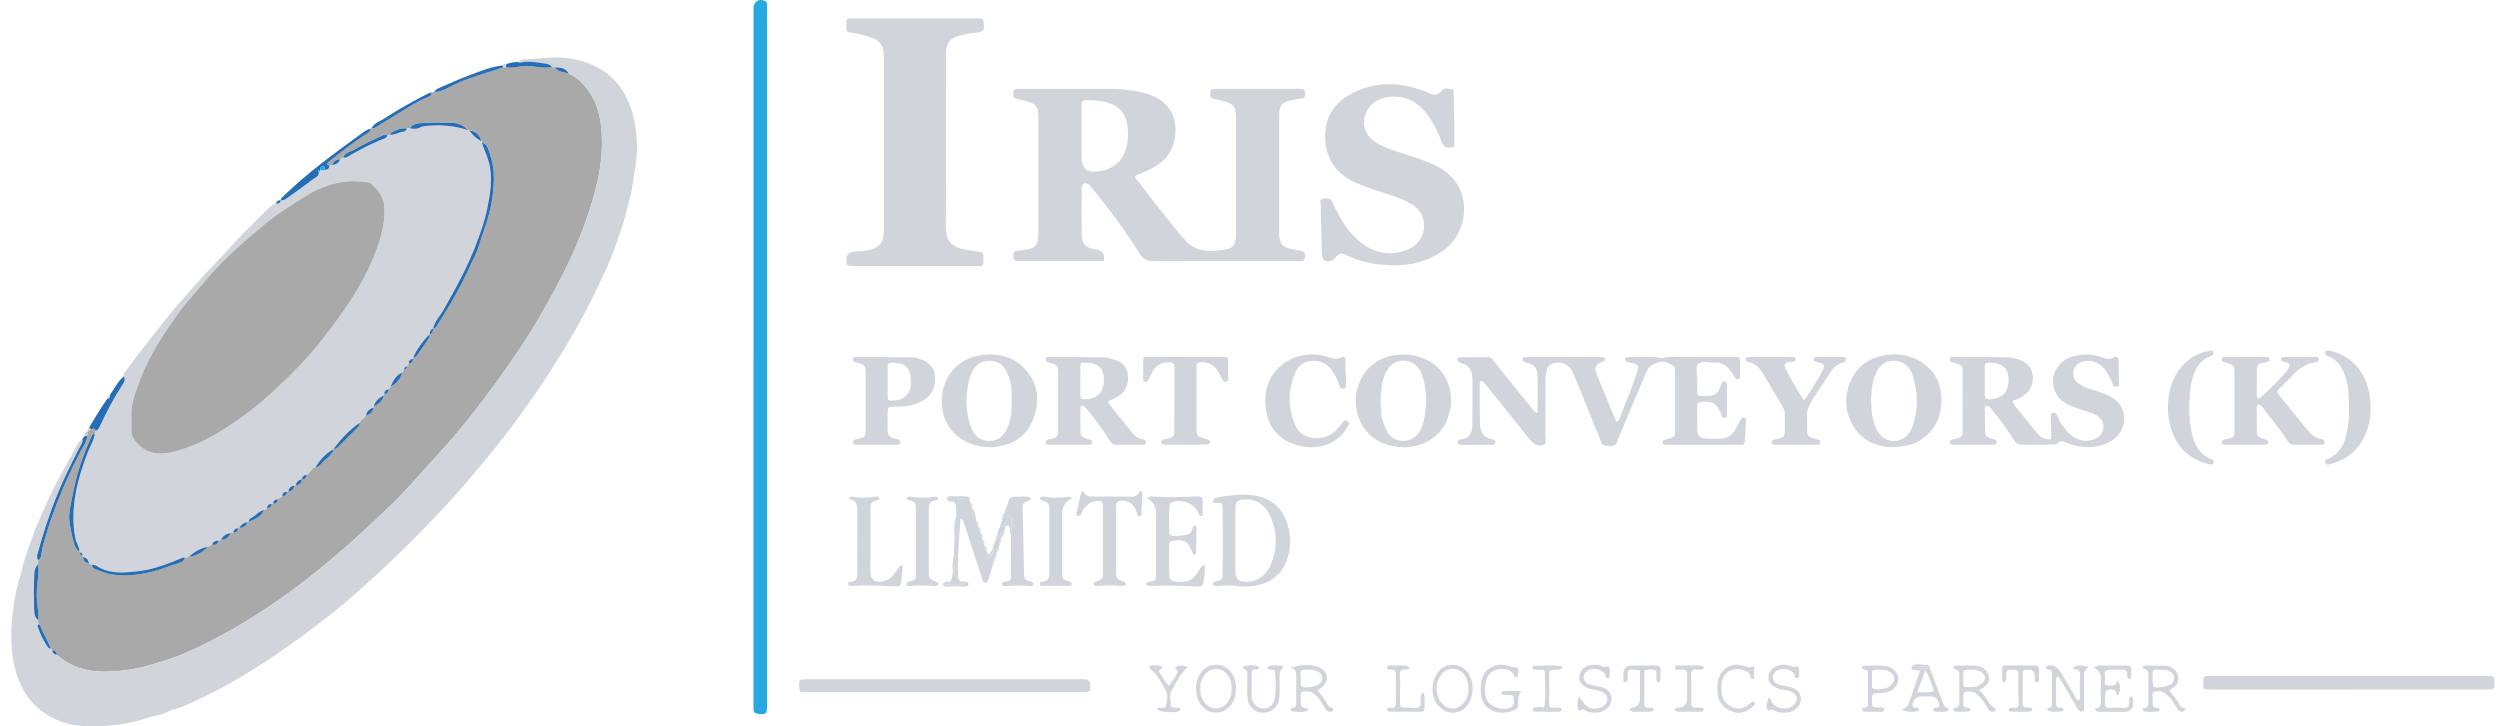 <svg width="148" height="43" viewBox="0 0 148 43" fill="none" xmlns="http://www.w3.org/2000/svg">
<g clip-path="url(#clip0_1877_6651)">
<path d="M21.932 7.626C21.947 7.606 21.966 7.596 21.991 7.596C22.048 7.593 22.118 7.609 22.163 7.582C22.648 7.293 23.13 6.998 23.611 6.702C24.189 6.345 24.758 5.972 25.395 5.722C25.52 5.674 25.548 5.595 25.546 5.482C25.599 5.468 25.65 5.456 25.703 5.442C26.155 5.451 26.524 5.188 26.899 5.009C27.83 4.563 28.826 4.322 29.792 3.991C29.84 3.985 29.888 3.979 29.936 3.973C30.159 4.019 30.376 4.01 30.598 3.963C30.965 3.887 31.341 3.876 31.707 3.951C32.035 4.018 32.355 4.019 32.68 3.974C32.734 3.981 32.789 3.985 32.843 3.991C33.044 4.28 33.386 4.247 33.666 4.354C34.233 4.607 34.634 5.041 34.959 5.554C35.424 6.285 35.579 7.106 35.624 7.95C35.682 9.02 35.542 10.075 35.282 11.113C34.898 12.643 34.343 14.112 33.666 15.533C33.162 16.587 32.608 17.617 32.022 18.631C31.181 20.088 30.232 21.468 29.241 22.822C28.243 24.188 27.194 25.516 26.051 26.765C25.273 27.616 24.514 28.486 23.724 29.328C23.222 29.862 22.666 30.343 22.139 30.853C21.243 31.719 20.299 32.532 19.348 33.332C17.904 34.544 16.379 35.654 14.775 36.648C13.976 37.144 13.153 37.602 12.312 38.029C11.459 38.462 10.593 38.861 9.674 39.13C9.205 39.267 8.741 39.425 8.256 39.531C7.56 39.683 6.873 39.76 6.169 39.76C5.118 39.76 4.162 39.482 3.364 38.763C3.356 38.591 3.268 38.499 3.097 38.49C3.067 38.459 3.038 38.429 3.007 38.398C2.837 37.923 2.539 37.505 2.38 37.025C2.369 36.994 2.307 36.979 2.27 36.957C2.262 36.873 2.254 36.789 2.248 36.703C2.298 36.48 2.273 36.264 2.237 36.039C2.149 35.492 2.155 34.936 2.228 34.391C2.273 34.062 2.296 33.741 2.248 33.416C2.253 33.332 2.257 33.246 2.262 33.162C2.422 33.064 2.442 32.903 2.466 32.736C2.526 32.277 2.679 31.838 2.812 31.398C2.968 30.886 3.15 30.381 3.341 29.879C3.758 28.792 4.244 27.74 4.779 26.707C4.936 26.405 5.169 26.134 5.174 25.768C5.171 25.699 5.166 25.631 5.163 25.562C5.169 25.547 5.178 25.534 5.191 25.523C5.273 25.523 5.328 25.477 5.374 25.417C5.482 25.394 5.615 25.296 5.643 25.508C5.634 25.561 5.623 25.614 5.614 25.668C5.516 25.684 5.455 25.743 5.416 25.83C5.157 26.41 4.919 26.999 4.723 27.603C4.476 28.368 4.317 29.155 4.171 29.946C4.115 30.244 4.068 30.54 4.106 30.834C4.159 31.246 4.243 31.657 4.351 32.057C4.41 32.272 4.462 32.523 4.712 32.631C4.72 32.654 4.728 32.679 4.737 32.702C4.718 32.822 4.773 32.886 4.889 32.903C4.897 32.927 4.905 32.95 4.914 32.973C4.923 33.202 5.042 33.321 5.269 33.332C5.325 33.366 5.382 33.402 5.438 33.436C5.45 33.593 5.55 33.66 5.69 33.712C5.995 33.825 6.287 33.95 6.621 34.002C7.45 34.128 8.25 34.03 9.048 33.83C9.551 33.704 10.029 33.492 10.526 33.349C10.736 33.288 10.876 33.204 10.958 33.012C11.037 32.997 11.117 32.983 11.196 32.967C11.63 32.888 12 32.69 12.301 32.366C12.384 32.325 12.466 32.285 12.549 32.244C12.749 32.274 12.894 32.219 12.925 31.995C12.978 31.984 13.03 31.973 13.083 31.962C13.351 31.934 13.548 31.809 13.657 31.557C13.707 31.543 13.758 31.531 13.808 31.517C13.99 31.54 14.067 31.434 14.1 31.275C14.125 31.269 14.148 31.261 14.173 31.253C14.389 31.222 14.593 31.172 14.636 30.907C14.663 30.903 14.688 30.897 14.714 30.89C15.078 30.733 15.456 30.593 15.633 30.189C15.701 30.174 15.76 30.144 15.799 30.083C15.975 30.09 16.059 29.993 16.084 29.829C16.108 29.825 16.133 29.819 16.16 29.812C16.334 29.817 16.418 29.72 16.444 29.558C16.531 29.496 16.62 29.432 16.707 29.37C16.873 29.362 16.96 29.269 16.988 29.111C17.012 29.103 17.035 29.096 17.058 29.086C17.282 29.08 17.394 28.951 17.433 28.744C17.458 28.736 17.481 28.73 17.506 28.722C17.735 28.717 17.846 28.591 17.873 28.373C18.049 28.373 18.136 28.281 18.153 28.111C18.363 27.994 18.426 27.711 18.684 27.648C18.818 27.661 18.907 27.58 18.981 27.489C19.238 27.178 19.628 26.982 19.771 26.572C19.866 26.572 19.94 26.528 20.006 26.463C20.393 26.075 20.781 25.687 21.169 25.299C21.243 25.224 21.307 25.143 21.285 25.026C21.371 24.844 21.562 24.755 21.668 24.592C21.904 24.523 22.07 24.389 22.101 24.128C22.109 24.104 22.117 24.081 22.125 24.056C22.412 23.917 22.655 23.738 22.723 23.398C22.732 23.375 22.74 23.35 22.75 23.327C22.916 23.306 23.011 23.221 23.008 23.045C23.045 22.99 23.082 22.936 23.119 22.883C23.479 22.71 23.701 22.426 23.808 22.046C23.828 21.979 23.861 21.922 23.92 21.881C24.04 21.872 24.097 21.809 24.083 21.688C24.121 21.633 24.158 21.579 24.194 21.524C24.357 21.498 24.459 21.418 24.438 21.234C24.445 21.209 24.453 21.185 24.461 21.161C24.554 21.153 24.632 21.114 24.686 21.037C24.899 20.733 25.114 20.432 25.321 20.125C25.386 20.029 25.451 19.924 25.434 19.795L25.439 19.792C25.619 19.742 25.632 19.599 25.635 19.448C25.803 19.44 25.849 19.29 25.918 19.184C26.692 17.999 27.382 16.765 27.957 15.47C28.077 15.199 28.225 14.937 28.31 14.655C28.585 13.76 28.952 12.896 29.106 11.957C29.262 11.011 29.33 10.08 29.022 9.167C28.93 8.896 28.876 8.544 28.521 8.425C28.517 8.4 28.511 8.375 28.503 8.35C28.378 8.006 28.187 7.743 27.78 7.729C27.757 7.721 27.732 7.713 27.709 7.704C27.463 7.428 27.144 7.285 26.788 7.271C26.224 7.249 25.657 7.243 25.094 7.276C24.798 7.293 24.459 7.283 24.259 7.593C24.204 7.598 24.15 7.603 24.097 7.606C23.74 7.539 23.444 7.712 23.141 7.854C23.115 7.866 23.115 7.933 23.102 7.977C23.048 7.984 22.992 7.992 22.938 7.998C22.833 7.978 22.726 7.967 22.63 8.014C22.073 8.287 21.503 8.534 20.973 8.851C20.744 8.986 20.415 9.016 20.309 9.332C20.251 9.366 20.195 9.401 20.138 9.435C19.881 9.402 19.746 9.545 19.661 9.762C19.611 9.778 19.563 9.793 19.513 9.809C19.302 9.756 19.314 9.681 19.473 9.556C20.222 8.971 20.965 8.375 21.772 7.869C21.87 7.808 21.93 7.738 21.929 7.62L21.932 7.626Z" fill="#A9A9A9"/>
<path d="M11.199 32.97C11.12 32.986 11.041 33 10.96 33.015C10.848 32.981 10.758 33.04 10.663 33.079C10.007 33.349 9.349 33.609 8.647 33.746C8.339 33.805 8.026 33.835 7.722 33.863C7.024 33.928 6.32 33.905 5.701 33.489C5.623 33.436 5.533 33.434 5.443 33.438C5.387 33.403 5.329 33.367 5.273 33.333C5.231 33.138 5.113 33.018 4.919 32.975C4.91 32.951 4.902 32.928 4.894 32.905C4.905 32.791 4.851 32.727 4.74 32.704C4.732 32.68 4.725 32.655 4.715 32.632C4.687 32.358 4.518 32.13 4.463 31.869C4.28 30.977 4.325 30.076 4.482 29.194C4.628 28.374 4.893 27.578 5.189 26.796C5.332 26.421 5.569 26.079 5.614 25.668C5.623 25.615 5.634 25.562 5.643 25.508C5.772 25.48 5.836 25.397 5.891 25.277C6.29 24.413 6.728 23.568 7.252 22.772C7.358 22.61 7.434 22.468 7.327 22.284C7.291 22.074 7.453 21.953 7.555 21.814C7.947 21.284 8.345 20.759 8.756 20.244C9.362 19.48 9.939 18.695 10.588 17.969C11.246 17.234 11.877 16.477 12.57 15.772C13.275 15.057 13.915 14.277 14.639 13.585C15.137 13.11 15.575 12.572 16.123 12.149C16.182 12.102 16.236 12.05 16.317 12.047C16.454 12.046 16.608 12.071 16.612 11.86L16.609 11.864C16.751 11.882 16.861 11.832 16.978 11.745C17.477 11.373 17.994 11.025 18.484 10.644C18.635 10.527 18.885 10.468 18.874 10.2C18.921 10.167 18.964 10.131 18.961 10.066C19.05 10.098 19.137 10.073 19.222 10.056C19.389 10.059 19.479 9.972 19.513 9.815C19.563 9.799 19.611 9.784 19.661 9.768C19.891 9.763 20.043 9.643 20.136 9.441C20.194 9.407 20.25 9.372 20.307 9.338C20.381 9.329 20.468 9.343 20.525 9.309C21.248 8.893 21.979 8.491 22.762 8.196C22.851 8.163 22.911 8.1 22.935 8.005C22.989 7.997 23.045 7.989 23.099 7.983C23.389 7.995 23.63 7.814 23.911 7.788C24.003 7.78 24.059 7.699 24.094 7.612C24.149 7.607 24.203 7.603 24.258 7.599C24.45 7.631 24.648 7.657 24.826 7.565C25.049 7.451 25.28 7.451 25.518 7.437C26.266 7.391 26.995 7.475 27.707 7.71C27.73 7.718 27.755 7.727 27.779 7.735C27.981 7.987 28.195 8.226 28.502 8.357C28.509 8.382 28.515 8.406 28.52 8.431C28.635 8.827 28.826 9.189 28.935 9.595C29.196 10.567 29.008 11.51 28.825 12.44C28.705 13.044 28.486 13.639 28.273 14.23C27.751 15.673 27.017 17 26.268 18.326C26.056 18.7 25.731 19.013 25.635 19.452C25.467 19.508 25.447 19.648 25.439 19.796L25.434 19.799C25.139 20.027 24.57 20.825 24.461 21.166C24.453 21.191 24.446 21.216 24.438 21.239C24.279 21.27 24.188 21.359 24.194 21.529C24.157 21.583 24.119 21.638 24.083 21.694C23.973 21.711 23.919 21.775 23.92 21.887C23.86 21.926 23.828 21.985 23.808 22.052C23.443 22.221 23.266 22.541 23.12 22.889C23.082 22.943 23.045 22.998 23.008 23.051C22.845 23.073 22.75 23.16 22.75 23.333C22.742 23.356 22.733 23.381 22.725 23.404C22.448 23.552 22.206 23.732 22.126 24.062C22.119 24.085 22.111 24.11 22.103 24.134C21.87 24.205 21.705 24.342 21.669 24.598C21.564 24.762 21.372 24.85 21.287 25.032C20.698 25.447 20.208 25.961 19.776 26.534C19.768 26.545 19.773 26.564 19.771 26.578C19.3 26.827 18.952 27.2 18.684 27.654C18.428 27.717 18.363 28 18.153 28.117C17.98 28.117 17.895 28.214 17.873 28.377C17.672 28.412 17.553 28.53 17.506 28.726C17.481 28.734 17.458 28.742 17.433 28.748C17.217 28.764 17.107 28.893 17.058 29.091C17.035 29.1 17.012 29.108 16.988 29.116C16.808 29.108 16.721 29.2 16.707 29.374C16.62 29.437 16.531 29.501 16.444 29.563C16.269 29.558 16.183 29.653 16.16 29.817C16.135 29.823 16.11 29.829 16.084 29.834C15.906 29.826 15.821 29.921 15.799 30.088C15.76 30.149 15.7 30.178 15.633 30.194C15.314 30.259 15.126 30.538 14.849 30.675C14.765 30.717 14.73 30.805 14.714 30.895C14.688 30.901 14.663 30.906 14.636 30.912C14.427 30.954 14.263 31.054 14.175 31.258C14.151 31.267 14.127 31.273 14.102 31.28C13.929 31.269 13.841 31.361 13.809 31.521C13.76 31.535 13.708 31.548 13.659 31.56C13.398 31.596 13.194 31.714 13.085 31.965C13.032 31.976 12.979 31.987 12.926 31.998C12.755 32.012 12.606 32.06 12.55 32.249C12.468 32.289 12.385 32.33 12.303 32.37C11.883 32.45 11.532 32.66 11.21 32.93C11.201 32.937 11.202 32.958 11.199 32.972V32.97ZM7.784 24.786C7.784 25.07 7.784 25.296 7.784 25.522C7.784 25.642 7.784 25.759 7.852 25.869C8.218 26.48 8.732 26.837 9.461 26.848C10.012 26.857 10.531 26.69 11.034 26.516C12.197 26.112 13.236 25.456 14.232 24.751C14.901 24.275 15.543 23.753 16.148 23.197C17.229 22.203 18.262 21.15 19.163 19.988C20.27 18.561 21.326 17.092 22.038 15.414C22.459 14.42 22.802 13.411 22.759 12.295C22.734 11.65 22.387 11.242 21.952 10.859C21.901 10.813 21.817 10.796 21.745 10.785C21.304 10.726 20.872 10.695 20.415 10.754C19.527 10.866 18.716 11.201 18 11.662C17.18 12.191 16.339 12.702 15.583 13.344C14.82 13.992 14.055 14.64 13.338 15.336C12.914 15.749 12.507 16.187 12.127 16.651C11.541 17.364 10.895 18.028 10.375 18.798C10.074 19.245 9.75 19.678 9.475 20.141C9.034 20.884 8.606 21.635 8.306 22.453C8.022 23.229 7.702 23.99 7.786 24.785L7.784 24.786Z" fill="#D1D5DB"/>
<path d="M2.262 33.163C2.257 33.247 2.253 33.333 2.248 33.417C2.018 33.631 2.034 33.927 2.023 34.193C1.998 34.801 2.002 35.411 2.018 36.02C2.024 36.262 2.027 36.525 2.247 36.706C2.254 36.79 2.262 36.874 2.27 36.96C2.254 36.999 2.217 37.046 2.226 37.077C2.352 37.469 2.525 37.84 2.749 38.186C2.811 38.281 2.859 38.404 3.007 38.403C3.036 38.434 3.066 38.463 3.097 38.495C3.106 38.663 3.198 38.752 3.364 38.767C4.162 39.487 5.118 39.766 6.169 39.764C6.873 39.764 7.56 39.688 8.256 39.535C8.741 39.429 9.203 39.273 9.674 39.135C10.593 38.865 11.46 38.466 12.312 38.033C13.152 37.606 13.974 37.148 14.775 36.653C16.379 35.659 17.904 34.548 19.348 33.336C20.299 32.537 21.243 31.724 22.139 30.858C22.666 30.348 23.222 29.867 23.724 29.332C24.514 28.491 25.273 27.62 26.051 26.77C27.195 25.52 28.243 24.193 29.241 22.826C30.232 21.473 31.181 20.092 32.022 18.636C32.608 17.622 33.162 16.592 33.666 15.537C34.343 14.116 34.898 12.647 35.282 11.117C35.544 10.08 35.683 9.027 35.624 7.955C35.579 7.11 35.424 6.289 34.959 5.559C34.633 5.046 34.233 4.611 33.666 4.359C33.49 4.015 33.17 4.001 32.843 3.996C32.789 3.99 32.734 3.985 32.68 3.979C32.548 3.778 32.332 3.773 32.127 3.745C31.669 3.683 31.212 3.602 30.752 3.72C30.734 3.725 30.706 3.688 30.682 3.67C30.765 3.538 30.913 3.511 31.037 3.508C31.901 3.49 32.75 3.32 33.631 3.446C34.319 3.544 34.948 3.734 35.523 4.074C36.175 4.457 36.697 5.002 37.047 5.686C37.498 6.568 37.676 7.518 37.706 8.5C37.724 9.101 37.664 9.692 37.55 10.287C37.47 10.711 37.44 11.147 37.331 11.569C37.138 12.318 36.967 13.071 36.7 13.802C36.532 14.261 36.386 14.735 36.201 15.188C35.87 16.001 35.489 16.794 35.102 17.583C34.786 18.226 34.443 18.858 34.09 19.483C33.583 20.381 33.039 21.255 32.483 22.122C31.963 22.931 31.415 23.716 30.852 24.492C30.201 25.389 29.537 26.276 28.819 27.122C28.228 27.818 27.66 28.536 27.048 29.214C25.712 30.696 24.32 32.121 22.864 33.489C22.067 34.24 21.257 34.975 20.422 35.681C19.818 36.193 19.191 36.684 18.557 37.163C17.612 37.874 16.646 38.56 15.655 39.205C14.953 39.661 14.241 40.102 13.511 40.509C12.808 40.9 12.082 41.247 11.356 41.593C11.022 41.752 10.672 41.895 10.315 41.987C10.008 42.065 9.755 42.251 9.439 42.318C8.889 42.434 8.361 42.632 7.807 42.757C7.025 42.934 6.239 42.992 5.449 43.002C4.745 43.009 4.037 42.91 3.389 42.626C2.52 42.244 1.81 41.657 1.356 40.797C1.004 40.13 0.81 39.426 0.725 38.674C0.633 37.874 0.652 37.078 0.756 36.293C0.832 35.721 0.903 35.142 1.063 34.576C1.172 34.19 1.281 33.799 1.378 33.406C1.499 32.917 1.693 32.447 1.856 31.967C2.141 31.135 2.506 30.334 2.871 29.538C3.28 28.644 3.776 27.788 4.25 26.925C4.428 26.603 4.55 26.237 4.866 26.003C4.913 26.151 4.827 26.266 4.763 26.382C4.583 26.707 4.429 27.045 4.26 27.376C3.638 28.58 3.134 29.832 2.711 31.118C2.531 31.668 2.374 32.225 2.214 32.782C2.177 32.909 2.153 33.048 2.254 33.166L2.262 33.163Z" fill="#D1D5DB"/>
<path d="M65.357 15.45C63.656 15.45 61.974 15.448 60.294 15.451C60.099 15.451 59.987 15.415 59.983 15.183C59.978 14.961 60.037 14.85 60.273 14.838C60.482 14.827 60.691 14.788 60.897 14.747C61.226 14.682 61.394 14.509 61.441 14.177C61.466 13.999 61.472 13.817 61.472 13.638C61.474 11.473 61.474 9.305 61.472 7.14C61.472 6.241 61.402 6.154 60.541 5.939C60.367 5.895 60.193 5.847 60.02 5.802C60.009 5.77 59.99 5.742 59.99 5.714C59.986 5.267 59.986 5.264 60.426 5.264C62.168 5.264 63.911 5.264 65.654 5.264C66.316 5.264 66.978 5.314 67.62 5.473C68.331 5.651 68.982 5.957 69.35 6.651C69.792 7.48 69.671 8.952 68.641 9.69C68.284 9.947 67.894 10.13 67.488 10.29C67.392 10.327 67.283 10.341 67.207 10.429C67.168 10.555 67.281 10.611 67.34 10.687C68.166 11.773 69.004 12.851 69.879 13.897C69.946 13.978 70.025 14.048 70.09 14.13C70.577 14.747 71.233 14.911 71.976 14.844C72.186 14.825 72.394 14.797 72.601 14.758C72.934 14.696 73.097 14.527 73.147 14.194C73.17 14.031 73.176 13.865 73.176 13.7C73.178 11.504 73.179 9.309 73.176 7.112C73.176 6.277 73.061 6.137 72.248 5.942C72.132 5.914 72.016 5.861 71.9 5.856C71.676 5.848 71.639 5.733 71.642 5.535C71.645 5.312 71.74 5.258 71.945 5.258C73.613 5.264 75.279 5.263 76.948 5.258C77.15 5.258 77.254 5.311 77.261 5.532C77.268 5.733 77.221 5.833 76.996 5.847C76.758 5.862 76.52 5.915 76.288 5.978C75.903 6.082 75.772 6.249 75.737 6.646C75.724 6.78 75.726 6.917 75.726 7.051C75.726 9.232 75.726 11.413 75.726 13.594C75.726 13.685 75.724 13.775 75.726 13.865C75.747 14.437 75.951 14.663 76.526 14.757C76.674 14.78 76.822 14.806 76.969 14.838C77.238 14.894 77.293 14.972 77.254 15.232C77.235 15.364 77.189 15.461 77.028 15.45C76.924 15.442 76.819 15.45 76.713 15.45C73.904 15.45 71.095 15.439 68.287 15.462C67.88 15.465 67.662 15.32 67.46 15.003C66.594 13.632 65.641 12.323 64.598 11.083C64.541 11.014 64.486 10.935 64.413 10.893C64.227 10.787 64.042 10.882 64.04 11.097C64.034 12.06 64.026 13.023 64.048 13.984C64.059 14.431 64.286 14.651 64.732 14.746C64.805 14.761 64.881 14.763 64.954 14.778C65.276 14.842 65.41 15.066 65.355 15.45H65.357ZM64.034 8.045V9.351C64.034 9.935 64.324 10.204 64.904 10.158C65.839 10.084 66.475 9.58 66.684 8.715C66.802 8.23 66.81 7.729 66.706 7.241C66.593 6.711 66.268 6.342 65.753 6.137C65.296 5.953 64.822 5.936 64.342 5.926C64.104 5.922 64.028 6.017 64.031 6.246C64.04 6.845 64.034 7.445 64.034 8.045Z" fill="#D1D5DB"/>
<path d="M54.158 15.746C52.942 15.746 51.726 15.746 50.509 15.746C50.108 15.746 50.108 15.743 50.106 15.361C50.105 15.074 50.253 14.919 50.553 14.894C50.896 14.867 51.241 14.864 51.577 14.768C52.02 14.641 52.26 14.375 52.309 13.912C52.326 13.749 52.328 13.582 52.328 13.417C52.328 10.14 52.328 6.863 52.328 3.586C52.328 3.437 52.323 3.286 52.314 3.136C52.281 2.659 52.017 2.357 51.576 2.22C51.204 2.105 50.831 1.994 50.442 1.941C50.111 1.896 50.111 1.885 50.106 1.544C50.106 1.454 50.11 1.363 50.106 1.273C50.103 1.137 50.173 1.087 50.302 1.094C50.393 1.098 50.483 1.094 50.573 1.094C52.959 1.094 55.347 1.094 57.733 1.094C57.839 1.094 57.943 1.094 58.049 1.095C58.159 1.095 58.198 1.158 58.217 1.262C58.312 1.784 58.229 1.907 57.702 1.947C57.34 1.975 56.992 2.052 56.647 2.158C56.233 2.284 56.054 2.589 56.012 2.994C55.998 3.128 56.003 3.264 56.003 3.399C56.003 6.736 56.015 10.073 55.994 13.411C55.989 14.193 56.292 14.651 57.153 14.772C57.405 14.808 57.654 14.87 57.907 14.894C58.128 14.914 58.243 14.995 58.22 15.23C58.21 15.319 58.217 15.411 58.22 15.501C58.224 15.663 58.165 15.76 57.985 15.747C57.895 15.741 57.805 15.747 57.715 15.747C56.528 15.747 55.342 15.747 54.156 15.747L54.158 15.746Z" fill="#D1D5DB"/>
<path d="M86.096 8.671C86.01 8.738 85.917 8.717 85.83 8.729C85.569 8.762 85.434 8.67 85.342 8.399C85.172 7.903 84.936 7.43 84.645 6.992C84.097 6.166 83.368 5.649 82.322 5.728C81.56 5.786 80.981 6.213 80.803 6.855C80.649 7.403 80.831 7.95 81.277 8.302C81.698 8.634 82.194 8.805 82.691 8.97C83.4 9.206 84.122 9.411 84.806 9.714C85.629 10.078 86.262 10.636 86.551 11.535C86.912 12.66 86.483 14.046 85.535 14.764C84.4 15.623 83.106 15.805 81.74 15.665C81.02 15.592 80.322 15.406 79.674 15.088C79.41 14.959 79.261 15.012 79.097 15.207C79.04 15.275 78.975 15.342 78.9 15.389C78.583 15.588 78.267 15.434 78.256 15.074C78.227 14.082 78.202 13.091 78.185 12.099C78.183 11.983 78.098 11.818 78.3 11.761C78.55 11.691 78.805 11.759 78.878 11.952C78.979 12.222 79.124 12.466 79.254 12.719C79.634 13.448 80.12 14.087 80.821 14.535C81.656 15.07 82.55 15.145 83.436 14.725C84.489 14.229 84.618 12.762 83.655 12.141C83.259 11.885 82.83 11.722 82.391 11.571C81.684 11.328 80.958 11.136 80.274 10.828C79.093 10.296 78.451 9.38 78.444 8.082C78.438 6.846 79.085 5.978 80.168 5.459C81.449 4.845 82.772 4.85 84.101 5.322C84.229 5.367 84.366 5.39 84.482 5.456C84.806 5.635 85.092 5.713 85.365 5.351C85.496 5.179 85.732 5.249 85.92 5.274C86.082 5.294 86.051 5.451 86.054 5.566C86.07 6.183 86.085 6.799 86.094 7.416C86.101 7.835 86.094 8.254 86.094 8.668L86.096 8.671Z" fill="#D1D5DB"/>
<path d="M91.028 24.445C91.028 23.694 91.043 22.96 91.022 22.227C91.011 21.854 90.851 21.558 90.428 21.494C90.357 21.484 90.288 21.442 90.222 21.41C90.163 21.382 90.13 21.329 90.132 21.267C90.135 21.169 90.212 21.149 90.288 21.142C90.379 21.135 90.469 21.136 90.559 21.136C91.91 21.136 93.262 21.136 94.613 21.136C94.704 21.136 94.794 21.136 94.884 21.141C94.946 21.144 95.007 21.163 95.021 21.231C95.038 21.314 95.002 21.376 94.921 21.407C94.893 21.418 94.864 21.421 94.834 21.431C94.478 21.547 94.368 21.774 94.506 22.113C94.853 22.959 95.199 23.805 95.548 24.649C95.593 24.76 95.647 24.866 95.698 24.973C95.818 24.924 95.86 24.824 95.896 24.729C96.222 23.859 96.605 23.01 96.888 22.124C97.045 21.63 97.024 21.591 96.544 21.473C96.485 21.459 96.426 21.449 96.368 21.434C96.275 21.409 96.193 21.362 96.21 21.252C96.227 21.133 96.336 21.135 96.421 21.138C97.048 21.166 97.677 21.064 98.301 21.191C98.455 21.222 98.576 21.128 98.727 21.13C100.048 21.141 101.371 21.135 102.692 21.138C103.005 21.138 103.006 21.144 103.011 21.463C103.014 21.734 103.013 22.006 103.009 22.275C103.009 22.351 102.991 22.429 102.905 22.454C102.823 22.477 102.756 22.428 102.713 22.365C102.635 22.255 102.573 22.133 102.498 22.023C102.265 21.683 101.971 21.448 101.531 21.474C101.192 21.494 100.771 21.317 100.536 21.555C100.34 21.753 100.488 22.157 100.476 22.47C100.466 22.71 100.485 22.951 100.471 23.191C100.458 23.394 100.549 23.456 100.734 23.444C100.869 23.434 101.004 23.442 101.139 23.436C101.469 23.422 101.715 23.283 101.823 22.953C101.851 22.867 101.884 22.783 101.913 22.699C101.941 22.615 102.005 22.585 102.086 22.59C102.2 22.594 102.237 22.665 102.237 22.769C102.237 23.356 102.237 23.942 102.234 24.529C102.234 24.62 102.217 24.719 102.106 24.738C101.999 24.757 101.943 24.685 101.915 24.588C101.907 24.559 101.901 24.529 101.89 24.501C101.64 23.875 101.343 23.71 100.673 23.797C100.516 23.817 100.472 23.892 100.474 24.032C100.477 24.514 100.465 24.995 100.485 25.477C100.497 25.797 100.642 25.944 100.964 25.964C101.292 25.984 101.624 25.97 101.954 25.959C102.366 25.945 102.585 25.66 102.775 25.344C102.874 25.177 102.957 24.998 103.059 24.833C103.106 24.758 103.187 24.688 103.285 24.721C103.361 24.747 103.376 24.832 103.37 24.911C103.344 25.316 103.313 25.721 103.292 26.126C103.283 26.318 103.168 26.333 103.017 26.332C102.506 26.327 101.996 26.332 101.484 26.332C100.614 26.332 99.742 26.332 98.871 26.332C98.766 26.332 98.661 26.333 98.556 26.329C98.49 26.326 98.445 26.288 98.434 26.22C98.424 26.156 98.442 26.093 98.492 26.059C98.539 26.028 98.602 26.019 98.66 26.005C99.159 25.88 99.168 25.875 99.17 25.383C99.173 24.285 99.173 23.186 99.17 22.088C99.17 21.655 99.123 21.657 98.728 21.477C98.438 21.345 98.207 21.421 97.959 21.526C97.712 21.63 97.551 21.815 97.447 22.065C96.895 23.377 96.339 24.687 95.784 25.998C95.726 26.134 95.719 26.316 95.558 26.363C95.372 26.418 95.17 26.405 94.977 26.368C94.82 26.338 94.795 26.176 94.747 26.056C94.355 25.099 93.97 24.14 93.583 23.182C93.43 22.806 93.283 22.429 93.119 22.06C92.909 21.586 92.49 21.382 92.026 21.488C91.759 21.549 91.607 21.706 91.554 21.968C91.503 22.219 91.487 22.474 91.487 22.732C91.487 23.769 91.492 24.807 91.483 25.846C91.481 26.009 91.584 26.224 91.383 26.335C91.171 26.452 90.814 26.329 90.632 26.103C90.312 25.707 89.995 25.308 89.676 24.911C89.132 24.233 88.586 23.554 88.041 22.876C87.975 22.794 87.907 22.714 87.837 22.635C87.798 22.591 87.759 22.538 87.692 22.554C87.596 22.576 87.601 22.66 87.601 22.732C87.602 23.529 87.591 24.327 87.616 25.123C87.63 25.558 87.8 25.913 88.299 25.988C88.356 25.995 88.412 26.025 88.462 26.058C88.513 26.092 88.534 26.151 88.527 26.215C88.521 26.29 88.463 26.312 88.404 26.326C88.361 26.337 88.314 26.335 88.271 26.335C87.685 26.335 87.099 26.335 86.513 26.335C86.425 26.335 86.32 26.347 86.301 26.223C86.281 26.089 86.366 26.023 86.48 26.012C87.021 25.958 87.161 25.598 87.162 25.129C87.165 24.212 87.173 23.294 87.167 22.376C87.164 21.942 86.966 21.632 86.526 21.509C86.457 21.488 86.379 21.459 86.328 21.41C86.292 21.376 86.282 21.301 86.282 21.245C86.282 21.175 86.341 21.145 86.407 21.145C86.977 21.145 87.548 21.145 88.12 21.147C88.277 21.147 88.35 21.275 88.432 21.378C89.186 22.312 89.937 23.247 90.691 24.183C90.774 24.285 90.828 24.419 91.041 24.453L91.028 24.445Z" fill="#D1D5DB"/>
<path d="M44.609 21.167C44.609 14.311 44.609 7.455 44.609 0.597C44.609 0.552 44.609 0.506 44.609 0.461C44.616 0.093 44.941 -0.103 45.281 0.053C45.356 0.087 45.402 0.142 45.406 0.224C45.412 0.344 45.412 0.464 45.412 0.584C45.412 14.297 45.412 28.011 45.412 41.724C45.412 41.754 45.412 41.785 45.412 41.814C45.407 42.252 45.342 42.308 44.913 42.266C44.72 42.246 44.6 42.174 44.606 41.962C44.609 41.872 44.606 41.782 44.606 41.691C44.606 34.849 44.606 28.008 44.606 21.166L44.609 21.167Z" fill="#26A9E1"/>
<path d="M119.154 23.719C119.203 23.989 119.384 24.138 119.517 24.311C119.867 24.76 120.237 25.193 120.592 25.639C120.792 25.893 121.045 26.017 121.408 26.011C121.462 25.796 121.426 25.575 121.428 25.36C121.428 25.134 121.417 24.908 121.417 24.684C121.417 24.584 121.397 24.458 121.544 24.439C121.663 24.424 121.75 24.487 121.787 24.598C121.876 24.857 122.026 25.082 122.182 25.302C122.429 25.651 122.743 25.922 123.163 26.052C123.699 26.217 124.355 25.936 124.469 25.544C124.568 25.201 124.535 24.922 124.26 24.693C124.099 24.558 123.91 24.469 123.705 24.405C123.334 24.291 122.961 24.174 122.6 24.031C122.001 23.793 121.616 23.373 121.538 22.702C121.456 21.985 121.978 21.386 122.502 21.177C123.16 20.915 123.823 20.942 124.484 21.166C124.697 21.239 124.877 21.325 125.112 21.169C125.296 21.047 125.417 21.146 125.423 21.368C125.435 21.789 125.439 22.21 125.442 22.632C125.442 22.735 125.462 22.863 125.327 22.892C125.188 22.923 125.101 22.833 125.058 22.707C124.969 22.45 124.835 22.216 124.689 21.988C124.377 21.501 123.907 21.289 123.387 21.389C123.041 21.454 122.822 21.652 122.759 21.951C122.685 22.299 122.79 22.543 123.113 22.747C123.562 23.032 124.091 23.115 124.577 23.306C124.876 23.425 125.153 23.567 125.369 23.799C126.062 24.548 125.776 25.76 124.811 26.203C124.03 26.559 123.245 26.542 122.449 26.251C122.224 26.168 121.983 26.009 121.759 26.282C121.725 26.324 121.619 26.318 121.546 26.318C120.946 26.323 120.346 26.313 119.746 26.329C119.511 26.335 119.365 26.265 119.233 26.059C118.829 25.428 118.393 24.818 117.913 24.241C117.855 24.173 117.804 24.095 117.731 24.048C117.622 23.98 117.509 24.009 117.507 24.149C117.501 24.645 117.507 25.14 117.521 25.636C117.526 25.807 117.663 25.893 117.809 25.944C117.907 25.978 118.014 25.991 118.112 26.028C118.193 26.059 118.205 26.139 118.193 26.218C118.182 26.288 118.131 26.316 118.067 26.32C117.977 26.324 117.887 26.324 117.796 26.324C117.151 26.324 116.505 26.324 115.859 26.324C115.755 26.324 115.65 26.321 115.545 26.31C115.485 26.302 115.435 26.265 115.432 26.193C115.43 26.128 115.457 26.07 115.516 26.048C115.6 26.019 115.688 26.003 115.775 25.983C116.105 25.907 116.183 25.84 116.186 25.5C116.195 24.327 116.195 23.154 116.186 21.981C116.183 21.652 116.116 21.607 115.774 21.49C115.645 21.445 115.418 21.467 115.438 21.266C115.461 21.049 115.678 21.139 115.808 21.139C116.784 21.136 117.761 21.139 118.737 21.149C119.084 21.152 119.412 21.23 119.733 21.378C120.568 21.763 120.495 22.914 119.872 23.367C119.657 23.525 119.433 23.671 119.15 23.718L119.154 23.719ZM117.498 22.549C117.498 22.834 117.501 23.118 117.498 23.403C117.496 23.578 117.587 23.643 117.748 23.64C118.535 23.623 118.934 23.186 118.905 22.418C118.874 21.632 118.345 21.467 117.708 21.474C117.563 21.476 117.493 21.544 117.498 21.697C117.504 21.981 117.5 22.266 117.5 22.551L117.498 22.549Z" fill="#D1D5DB"/>
<path d="M65.626 23.726C65.615 23.838 65.654 23.917 65.713 23.989C66.146 24.525 66.582 25.059 67.012 25.598C67.177 25.804 67.362 25.967 67.636 25.997C67.754 26.009 67.842 26.064 67.836 26.193C67.828 26.349 67.703 26.327 67.6 26.327C67.104 26.329 66.608 26.319 66.114 26.332C65.877 26.338 65.77 26.204 65.66 26.03C65.266 25.41 64.839 24.813 64.365 24.249C64.307 24.18 64.256 24.101 64.185 24.051C64.074 23.973 63.967 24.008 63.964 24.148C63.955 24.643 63.956 25.14 63.968 25.636C63.973 25.83 64.139 25.904 64.298 25.961C64.396 25.997 64.503 26.008 64.598 26.052C64.649 26.075 64.663 26.146 64.657 26.21C64.649 26.284 64.6 26.31 64.537 26.321C64.508 26.326 64.478 26.327 64.447 26.327C63.667 26.327 62.886 26.327 62.105 26.327C62.008 26.327 61.916 26.315 61.909 26.196C61.903 26.095 61.96 26.028 62.064 26.011C62.139 25.998 62.213 25.989 62.286 25.977C62.532 25.935 62.646 25.787 62.644 25.539C62.642 25.148 62.644 24.757 62.644 24.366C62.644 23.615 62.646 22.862 62.644 22.111C62.642 21.646 62.624 21.625 62.181 21.482C62.109 21.459 62.035 21.44 61.971 21.403C61.92 21.373 61.895 21.312 61.904 21.247C61.913 21.175 61.965 21.147 62.027 21.138C62.07 21.13 62.117 21.135 62.162 21.135C63.213 21.141 64.264 21.141 65.315 21.155C65.615 21.16 65.896 21.255 66.177 21.372C67.037 21.727 66.899 22.998 66.328 23.367C66.103 23.514 65.877 23.655 65.623 23.724L65.626 23.726ZM64.323 21.479C64.2 21.501 63.961 21.375 63.958 21.678C63.951 22.263 63.958 22.847 63.956 23.431C63.956 23.587 64.038 23.645 64.181 23.638C64.803 23.612 65.31 23.409 65.349 22.57C65.38 21.923 65.133 21.507 64.323 21.477V21.479Z" fill="#D1D5DB"/>
<path d="M132.949 21.136C133.339 21.136 133.729 21.135 134.121 21.136C134.22 21.136 134.352 21.108 134.357 21.267C134.362 21.409 134.245 21.423 134.139 21.442C134.065 21.454 133.993 21.479 133.92 21.491C133.71 21.526 133.605 21.644 133.605 21.861C133.605 22.372 133.605 22.883 133.603 23.395C133.603 23.473 133.608 23.56 133.693 23.579C133.74 23.59 133.813 23.556 133.852 23.518C134.391 23.018 134.931 22.518 135.388 21.937C135.425 21.89 135.456 21.837 135.484 21.784C135.567 21.622 135.556 21.494 135.349 21.449C135.276 21.434 135.2 21.427 135.128 21.406C135.061 21.386 135.049 21.325 135.046 21.262C135.043 21.188 135.089 21.153 135.153 21.144C135.212 21.135 135.273 21.136 135.333 21.136C135.888 21.136 136.445 21.133 137 21.138C137.109 21.138 137.269 21.09 137.283 21.269C137.294 21.401 137.169 21.435 137.064 21.448C136.49 21.515 136.078 21.853 135.696 22.249C135.445 22.507 135.19 22.761 134.929 23.009C134.814 23.118 134.772 23.2 134.892 23.345C135.462 24.042 136.016 24.751 136.589 25.444C136.81 25.71 137.071 25.939 137.437 25.998C137.555 26.017 137.631 26.09 137.609 26.218C137.589 26.338 137.485 26.329 137.396 26.329C136.855 26.329 136.314 26.324 135.775 26.332C135.596 26.333 135.504 26.235 135.42 26.101C134.988 25.414 134.463 24.796 133.967 24.157C133.93 24.11 133.894 24.062 133.853 24.017C133.811 23.97 133.754 23.945 133.693 23.958C133.595 23.979 133.605 24.064 133.605 24.135C133.605 24.587 133.598 25.037 133.605 25.489C133.611 25.816 133.65 25.86 133.967 25.969C134.037 25.994 134.116 25.997 134.181 26.03C134.25 26.064 134.292 26.131 134.275 26.215C134.261 26.284 134.206 26.31 134.146 26.319C134.101 26.326 134.056 26.327 134.01 26.327C133.275 26.327 132.538 26.327 131.803 26.327C131.744 26.327 131.683 26.323 131.624 26.313C131.576 26.305 131.551 26.27 131.539 26.223C131.522 26.157 131.543 26.09 131.592 26.062C131.654 26.026 131.733 26.019 131.805 26.003C132.244 25.91 132.277 25.88 132.279 25.45C132.282 24.322 132.282 23.194 132.279 22.066C132.279 21.639 132.254 21.616 131.82 21.477C131.763 21.459 131.705 21.442 131.648 21.426C131.564 21.401 131.528 21.342 131.531 21.259C131.534 21.157 131.613 21.141 131.688 21.139C131.958 21.135 132.229 21.136 132.499 21.136C132.65 21.136 132.799 21.136 132.95 21.136H132.949Z" fill="#D1D5DB"/>
<path d="M139.044 40.819C136.358 40.819 133.671 40.819 130.987 40.819C130.881 40.819 130.775 40.811 130.671 40.819C130.488 40.834 130.435 40.735 130.438 40.576C130.44 40.471 130.443 40.366 130.438 40.26C130.43 40.087 130.513 40.012 130.682 40.021C130.772 40.026 130.862 40.021 130.953 40.021C136.339 40.021 141.726 40.021 147.114 40.021C147.159 40.021 147.204 40.021 147.249 40.021C147.669 40.026 147.68 40.038 147.672 40.45C147.666 40.813 147.666 40.816 147.238 40.816C144.507 40.816 141.777 40.816 139.046 40.816L139.044 40.819Z" fill="#D1D5DB"/>
<path d="M83.074 26.477C81.97 26.427 81.068 26.025 80.545 24.991C79.825 23.57 80.467 21.345 82.553 21.03C83.338 20.912 84.067 21.033 84.746 21.465C85.636 22.027 86.046 23.193 85.864 24.176C85.721 24.942 85.379 25.589 84.7 26.02C84.204 26.335 83.663 26.48 83.075 26.477H83.074ZM81.728 23.702C81.74 23.887 81.762 24.098 81.766 24.306C81.774 24.705 81.892 25.078 82.057 25.431C82.241 25.821 82.55 26.072 82.996 26.101C83.439 26.131 83.769 25.942 84.017 25.573C84.263 25.209 84.313 24.793 84.376 24.378C84.49 23.638 84.42 22.907 84.188 22.2C84.013 21.66 83.595 21.357 83.093 21.351C82.595 21.343 82.25 21.608 82.003 22.138C81.773 22.63 81.763 23.154 81.728 23.702Z" fill="#D1D5DB"/>
<path d="M58.647 26.469C57.32 26.489 56.144 25.746 55.832 24.455C55.492 23.049 56.197 21.367 57.935 21.05C58.983 20.859 59.947 21.05 60.695 21.867C61.49 22.736 61.565 23.767 61.166 24.814C60.747 25.91 59.858 26.405 58.712 26.469C58.667 26.472 58.622 26.469 58.649 26.469H58.647ZM59.897 23.71C59.897 23.619 59.897 23.529 59.897 23.44C59.897 22.954 59.818 22.482 59.609 22.041C59.425 21.649 59.126 21.392 58.678 21.361C58.243 21.329 57.895 21.484 57.641 21.858C57.422 22.18 57.352 22.545 57.29 22.914C57.152 23.729 57.2 24.536 57.494 25.308C57.676 25.787 58.021 26.115 58.577 26.103C59.12 26.09 59.44 25.785 59.651 25.297C59.872 24.785 59.892 24.25 59.899 23.711L59.897 23.71Z" fill="#D1D5DB"/>
<path d="M111.843 26.469C110.9 26.405 109.972 25.944 109.495 24.794C108.926 23.426 109.564 21.407 111.487 21.043C112.189 20.909 112.878 20.973 113.504 21.295C114.415 21.764 114.905 22.552 114.933 23.581C114.961 24.662 114.552 25.541 113.595 26.111C113.195 26.349 112.643 26.472 111.844 26.471L111.843 26.469ZM110.77 23.679C110.784 24.235 110.813 24.785 111.04 25.31C111.264 25.827 111.631 26.109 112.122 26.106C112.601 26.103 113.015 25.808 113.198 25.297C113.573 24.255 113.565 23.205 113.207 22.161C113.033 21.654 112.617 21.359 112.129 21.353C111.633 21.347 111.261 21.622 111.037 22.138C110.824 22.632 110.781 23.152 110.768 23.679H110.77Z" fill="#D1D5DB"/>
<path d="M52.361 21.15C52.856 21.15 53.352 21.149 53.847 21.15C54.12 21.15 54.386 21.209 54.633 21.319C55.084 21.515 55.35 21.858 55.359 22.362C55.37 22.926 55.176 23.389 54.675 23.691C54.24 23.954 53.764 24.067 53.258 24.062C53.138 24.062 53.017 24.067 52.897 24.071C52.581 24.087 52.56 24.101 52.55 24.403C52.541 24.749 52.539 25.095 52.55 25.441C52.563 25.794 52.637 25.874 52.982 25.972C53.026 25.985 53.073 25.985 53.115 25.997C53.222 26.026 53.321 26.078 53.297 26.21C53.276 26.323 53.172 26.326 53.08 26.326C52.284 26.326 51.489 26.326 50.693 26.326C50.601 26.326 50.503 26.316 50.495 26.195C50.487 26.087 50.559 26.033 50.655 26.011C50.699 26.002 50.744 25.998 50.789 25.989C51.195 25.9 51.244 25.846 51.249 25.413C51.255 24.705 51.251 24 51.251 23.292C51.251 22.886 51.255 22.481 51.249 22.074C51.241 21.654 51.201 21.61 50.789 21.482C50.761 21.473 50.731 21.463 50.703 21.456C50.604 21.424 50.483 21.407 50.494 21.266C50.506 21.108 50.638 21.139 50.736 21.138C51.277 21.135 51.818 21.136 52.358 21.136C52.358 21.141 52.358 21.146 52.358 21.152L52.361 21.15ZM52.906 21.477C52.762 21.481 52.55 21.418 52.552 21.71C52.552 22.308 52.552 22.904 52.552 23.503C52.552 23.623 52.594 23.719 52.723 23.716C53.02 23.712 53.314 23.702 53.567 23.493C53.909 23.21 53.949 22.833 53.921 22.437C53.875 21.767 53.598 21.509 52.908 21.477H52.906Z" fill="#D1D5DB"/>
<path d="M55.911 40.967C53.224 40.967 50.537 40.967 47.849 40.967C47.744 40.967 47.639 40.961 47.534 40.967C47.378 40.978 47.333 40.908 47.322 40.757C47.282 40.216 47.283 40.208 47.828 40.208C53.217 40.208 58.607 40.208 63.995 40.208C64.056 40.208 64.115 40.208 64.175 40.208C64.425 40.212 64.551 40.334 64.553 40.573C64.555 40.961 64.555 40.964 64.107 40.965C61.374 40.965 58.643 40.965 55.91 40.965L55.911 40.967Z" fill="#D1D5DB"/>
<path d="M106.8 23.721C107.204 23.13 107.557 22.574 107.868 21.995C108.063 21.628 108.018 21.558 107.611 21.438C107.568 21.426 107.522 21.423 107.479 21.41C107.395 21.386 107.359 21.325 107.372 21.241C107.383 21.171 107.439 21.149 107.501 21.141C107.53 21.138 107.56 21.136 107.591 21.136C108.087 21.136 108.581 21.136 109.077 21.136C109.161 21.136 109.268 21.121 109.281 21.252C109.29 21.356 109.236 21.42 109.135 21.445C108.687 21.552 108.446 21.896 108.216 22.252C107.897 22.742 107.577 23.23 107.261 23.721C107.07 24.017 106.953 24.335 106.975 24.698C106.991 24.951 106.971 25.209 106.98 25.464C106.992 25.797 107.056 25.871 107.384 25.964C107.428 25.977 107.473 25.978 107.518 25.988C107.639 26.012 107.776 26.047 107.753 26.203C107.728 26.371 107.571 26.327 107.459 26.327C106.694 26.33 105.927 26.329 105.163 26.327C105.118 26.327 105.072 26.329 105.027 26.324C104.945 26.315 104.88 26.276 104.88 26.187C104.88 26.108 104.934 26.045 105.012 26.023C105.099 26 105.191 25.998 105.278 25.978C105.579 25.908 105.654 25.827 105.662 25.52C105.671 25.19 105.662 24.86 105.665 24.528C105.668 24.372 105.623 24.235 105.544 24.102C105.152 23.447 104.762 22.789 104.376 22.13C104.18 21.795 103.941 21.519 103.537 21.443C103.426 21.421 103.324 21.378 103.348 21.242C103.369 21.127 103.476 21.136 103.565 21.136C104.406 21.136 105.245 21.136 106.086 21.136C106.173 21.136 106.287 21.13 106.301 21.245C106.319 21.387 106.206 21.415 106.095 21.421C105.621 21.448 105.536 21.519 105.798 22.01C106.102 22.577 106.408 23.143 106.803 23.721H106.8Z" fill="#D1D5DB"/>
<path d="M79.682 22.08C79.682 22.306 79.682 22.531 79.682 22.756C79.682 22.862 79.694 22.984 79.558 23.009C79.421 23.034 79.32 22.962 79.287 22.828C79.211 22.517 79.054 22.244 78.884 21.981C78.644 21.605 78.298 21.384 77.846 21.361C77.333 21.334 76.926 21.53 76.71 22.007C76.246 23.029 76.231 24.076 76.65 25.11C77.049 26.09 78.191 26.093 78.821 25.692C79.077 25.528 79.27 25.297 79.449 25.056C79.528 24.948 79.581 24.805 79.758 24.92C79.96 25.051 79.826 25.17 79.755 25.296C79.217 26.237 78.141 26.631 77.078 26.424C75.799 26.174 75.124 25.378 74.956 24.328C74.746 23.021 75.189 21.946 76.294 21.334C76.991 20.949 77.75 20.89 78.522 21.102C78.816 21.183 79.09 21.343 79.413 21.152C79.55 21.071 79.66 21.175 79.654 21.359C79.645 21.599 79.652 21.84 79.652 22.08C79.663 22.08 79.674 22.08 79.685 22.08H79.682Z" fill="#D1D5DB"/>
<path d="M70.168 21.136C70.903 21.136 71.64 21.133 72.376 21.136C72.696 21.138 72.699 21.145 72.704 21.46C72.708 21.761 72.705 22.062 72.704 22.362C72.704 22.465 72.721 22.579 72.57 22.604C72.43 22.627 72.396 22.527 72.346 22.432C72.239 22.235 72.138 22.034 72.01 21.848C71.799 21.537 71.34 21.376 70.981 21.463C70.899 21.484 70.847 21.526 70.843 21.611C70.838 21.702 70.835 21.792 70.835 21.881C70.835 23.023 70.833 24.166 70.835 25.308C70.835 25.819 70.855 25.838 71.362 25.98C71.433 26 71.507 26.022 71.567 26.061C71.615 26.092 71.656 26.151 71.623 26.215C71.606 26.251 71.567 26.29 71.53 26.299C71.458 26.318 71.382 26.321 71.308 26.321C70.557 26.321 69.806 26.321 69.055 26.321C68.994 26.321 68.934 26.326 68.875 26.316C68.812 26.307 68.763 26.273 68.752 26.206C68.738 26.122 68.778 26.048 68.85 26.025C68.948 25.992 69.056 25.994 69.158 25.97C69.428 25.907 69.515 25.821 69.517 25.542C69.523 24.265 69.517 22.985 69.523 21.708C69.523 21.505 69.436 21.465 69.251 21.452C68.735 21.418 68.396 21.65 68.178 22.099C68.107 22.247 68.034 22.395 67.95 22.535C67.908 22.604 67.824 22.618 67.749 22.591C67.684 22.568 67.678 22.504 67.678 22.442C67.678 22.066 67.681 21.689 67.676 21.314C67.673 21.097 67.825 21.13 67.956 21.13C68.691 21.13 69.428 21.13 70.163 21.13L70.168 21.136Z" fill="#D1D5DB"/>
<path d="M58.398 32.545C58.419 32.623 58.437 32.701 58.458 32.779C58.425 32.88 58.455 32.962 58.557 32.99C58.649 33.015 58.692 32.939 58.708 32.864C58.739 32.721 58.856 32.595 58.793 32.434C58.797 32.246 58.894 32.087 58.96 31.919C59.083 31.873 59.084 31.786 59.041 31.683C59.042 31.459 59.171 31.278 59.244 31.079L59.274 31.051L59.258 31.013C59.277 30.954 59.295 30.893 59.313 30.834C59.493 30.713 59.496 30.524 59.498 30.337C59.499 30.214 59.535 30.101 59.603 29.998C59.613 29.993 59.63 29.988 59.63 29.985C59.63 29.966 59.623 29.949 59.619 29.932C59.76 29.407 59.762 29.398 60.267 29.409C60.527 29.413 60.8 29.342 61.044 29.479C61.035 29.591 60.964 29.611 60.894 29.641C60.547 29.783 60.539 29.783 60.545 30.158C60.567 31.403 60.592 32.648 60.623 33.892C60.634 34.305 60.643 34.307 61.049 34.438C61.125 34.463 61.194 34.488 61.18 34.583C61.166 34.676 61.086 34.701 61.012 34.696C60.503 34.656 59.995 34.659 59.485 34.696C59.412 34.701 59.33 34.673 59.317 34.581C59.305 34.484 59.378 34.452 59.454 34.441C59.572 34.424 59.695 34.428 59.791 34.341C59.86 34.329 59.877 34.287 59.858 34.224C59.855 33.372 59.854 32.522 59.85 31.669C59.934 31.35 59.877 31.026 59.879 30.703C59.879 30.624 59.844 30.558 59.749 30.563C59.686 30.566 59.628 30.602 59.622 30.665C59.606 30.839 59.471 30.988 59.513 31.174C59.499 31.233 59.485 31.291 59.47 31.35C59.309 31.506 59.193 31.677 59.255 31.917C59.244 31.971 59.235 32.026 59.224 32.082C59.166 32.105 59.151 32.146 59.176 32.202C59.157 32.28 59.139 32.358 59.118 32.436C59.003 32.461 58.949 32.512 59.041 32.623C59.023 32.679 59.006 32.735 58.989 32.791C58.89 32.838 58.865 32.913 58.902 33.014C58.891 33.065 58.88 33.115 58.87 33.166C58.817 33.194 58.797 33.235 58.823 33.293C58.719 33.635 58.616 33.98 58.509 34.321C58.483 34.403 58.45 34.505 58.341 34.505C58.207 34.505 58.187 34.394 58.154 34.291C58.041 33.936 57.921 33.582 57.805 33.227C57.554 32.461 57.306 31.694 57.055 30.928C57.029 30.847 57.006 30.756 56.863 30.692C56.777 31.894 56.653 33.062 56.729 34.241C56.71 34.294 56.724 34.333 56.782 34.349C56.807 34.358 56.824 34.377 56.83 34.403C56.852 34.539 57.048 34.47 57.08 34.617C56.786 34.617 56.502 34.617 56.219 34.617C56.099 34.617 55.977 34.625 55.893 34.513L55.899 34.505C56.031 34.523 56.168 34.559 56.255 34.41C56.261 34.385 56.273 34.364 56.295 34.349C56.353 34.333 56.37 34.296 56.353 34.24C56.371 34.098 56.39 33.956 56.409 33.815C56.566 33.559 56.587 33.248 56.474 32.811C56.485 32.514 56.496 32.218 56.507 31.92C56.563 31.894 56.608 31.852 56.609 31.789C56.626 31.366 56.681 30.942 56.605 30.518C56.605 30.361 56.602 30.203 56.609 30.046C56.615 29.907 56.58 29.792 56.462 29.713C56.48 29.597 56.536 29.529 56.664 29.53C56.912 29.53 57.161 29.516 57.407 29.571C57.425 29.649 57.444 29.727 57.463 29.803C57.432 29.895 57.46 29.965 57.544 30.013C57.554 30.057 57.565 30.101 57.576 30.144C57.561 30.373 57.609 30.579 57.788 30.736C57.798 30.788 57.809 30.837 57.82 30.889C57.789 30.979 57.811 31.049 57.898 31.094C57.909 31.14 57.921 31.185 57.932 31.228C57.886 31.344 57.904 31.429 58.036 31.465C58.049 31.521 58.061 31.577 58.074 31.634C58.049 31.715 58.061 31.78 58.144 31.819C58.154 31.87 58.167 31.923 58.178 31.975C58.148 32.062 58.164 32.134 58.254 32.176C58.266 32.221 58.277 32.267 58.29 32.313C58.246 32.425 58.259 32.514 58.392 32.548L58.398 32.545Z" fill="#D1D5DB"/>
<path d="M73.049 34.673C72.704 34.631 72.36 34.682 72.015 34.689C71.928 34.69 71.816 34.695 71.803 34.576C71.79 34.458 71.892 34.45 71.982 34.425C72.343 34.33 72.38 34.297 72.382 33.949C72.388 32.671 72.388 31.394 72.382 30.116C72.382 29.759 72.365 29.755 71.995 29.77C71.92 29.773 71.836 29.8 71.81 29.702C71.782 29.596 71.855 29.532 71.94 29.496C72.023 29.462 72.111 29.437 72.198 29.421C72.956 29.297 73.719 29.2 74.477 29.375C75.391 29.585 75.967 30.183 76.229 31.066C76.45 31.805 76.43 32.545 76.138 33.272C75.802 34.109 75.147 34.519 74.303 34.675C73.888 34.751 73.465 34.727 73.047 34.67L73.049 34.673ZM73.131 31.926C73.131 32.436 73.13 32.947 73.131 33.456C73.131 33.635 73.126 33.819 73.156 33.995C73.212 34.329 73.332 34.414 73.669 34.441C74.417 34.5 74.976 34.042 75.241 33.402C75.617 32.49 75.621 31.549 75.241 30.641C74.93 29.9 74.392 29.535 73.692 29.56C73.252 29.576 73.136 29.689 73.131 30.127C73.126 30.727 73.131 31.327 73.131 31.928V31.926Z" fill="#D1D5DB"/>
<path d="M67.93 29.513C68.048 29.345 68.192 29.392 68.321 29.399C69.102 29.449 69.882 29.435 70.662 29.396C70.767 29.392 70.872 29.387 70.978 29.395C71.118 29.404 71.2 29.48 71.2 29.625C71.202 29.896 71.203 30.166 71.2 30.437C71.2 30.499 71.172 30.56 71.096 30.549C71.057 30.543 71.015 30.512 70.992 30.479C70.966 30.445 70.964 30.393 70.944 30.354C70.675 29.823 70.044 29.549 69.461 29.703C69.327 29.739 69.246 29.806 69.234 29.943C69.187 30.468 69.214 30.995 69.217 31.52C69.217 31.671 69.321 31.721 69.458 31.727C69.73 31.738 69.997 31.716 70.261 31.651C70.485 31.595 70.569 31.433 70.613 31.23C70.627 31.168 70.661 31.113 70.729 31.111C70.804 31.11 70.829 31.175 70.829 31.233C70.829 31.729 70.824 32.224 70.816 32.719C70.816 32.775 70.791 32.841 70.714 32.841C70.666 32.841 70.63 32.816 70.614 32.768C70.605 32.74 70.599 32.71 70.586 32.682C70.311 32.034 70.154 31.945 69.456 32.007C69.313 32.02 69.218 32.068 69.217 32.21C69.21 32.841 69.181 33.472 69.232 34.103C69.249 34.313 69.38 34.407 69.593 34.43C70.339 34.514 70.653 34.358 71.026 33.693C71.09 33.579 71.151 33.519 71.311 33.416C71.353 33.805 71.301 34.171 71.23 34.534C71.202 34.676 71.098 34.726 70.963 34.723C70.827 34.72 70.692 34.717 70.557 34.709C69.776 34.668 68.996 34.654 68.216 34.684C68.141 34.687 68.066 34.685 67.992 34.684C67.925 34.681 67.871 34.643 67.861 34.581C67.852 34.52 67.894 34.469 67.959 34.453C68.003 34.442 68.048 34.433 68.093 34.433C68.377 34.433 68.446 34.26 68.439 34.019C68.436 33.899 68.441 33.779 68.441 33.657C68.441 32.574 68.441 31.492 68.441 30.41C68.441 29.997 68.27 29.698 67.93 29.515V29.513Z" fill="#D1D5DB"/>
<path d="M139.064 24.171C139.038 23.476 139.049 22.844 138.825 22.238C138.637 21.73 138.382 21.283 137.828 21.096C137.8 21.086 137.772 21.072 137.748 21.055C137.664 21.001 137.619 20.927 137.662 20.828C137.698 20.742 137.772 20.742 137.852 20.755C138.369 20.836 138.82 21.057 139.217 21.393C139.91 21.981 140.219 22.766 140.316 23.641C140.421 24.612 140.249 25.528 139.677 26.343C139.231 26.977 138.596 27.318 137.861 27.497C137.755 27.522 137.684 27.491 137.654 27.385C137.631 27.304 137.654 27.239 137.732 27.198C137.746 27.192 137.76 27.187 137.774 27.181C138.685 26.805 138.898 25.998 139.011 25.142C139.057 24.8 139.05 24.451 139.064 24.171Z" fill="#D1D5DB"/>
<path d="M128.336 24.106C128.358 23.342 128.503 22.611 128.944 21.973C129.398 21.314 130.017 20.896 130.813 20.761C130.907 20.745 130.999 20.739 131.035 20.848C131.068 20.951 131.012 21.027 130.92 21.061C129.965 21.423 129.762 22.264 129.665 23.127C129.575 23.933 129.566 24.749 129.735 25.551C129.883 26.252 130.157 26.866 130.875 27.165C130.976 27.207 131.082 27.248 131.04 27.387C130.988 27.556 130.865 27.502 130.746 27.472C129.437 27.151 128.711 26.284 128.431 25.001C128.367 24.709 128.332 24.408 128.338 24.106H128.336Z" fill="#D1D5DB"/>
<path d="M67.531 29.029C67.591 29.141 67.629 29.18 67.628 29.217C67.612 29.622 67.592 30.027 67.572 30.431C67.569 30.493 67.55 30.551 67.482 30.566C67.413 30.582 67.368 30.541 67.345 30.48C67.308 30.382 67.276 30.283 67.239 30.183C67.093 29.783 66.697 29.566 66.285 29.655C66.168 29.68 66.097 29.744 66.086 29.864C66.078 29.968 66.078 30.074 66.078 30.178C66.078 31.38 66.078 32.581 66.078 33.783C66.078 34.263 66.079 34.265 66.527 34.442C66.589 34.467 66.633 34.505 66.631 34.569C66.631 34.634 66.586 34.681 66.518 34.684C66.428 34.688 66.338 34.69 66.249 34.682C65.874 34.65 65.5 34.651 65.125 34.682C65.022 34.692 64.917 34.715 64.814 34.668C64.77 34.648 64.733 34.612 64.743 34.567C64.75 34.528 64.783 34.494 64.808 34.459C64.816 34.45 64.836 34.449 64.85 34.444C65.294 34.273 65.297 34.273 65.299 33.843C65.301 32.581 65.301 31.319 65.299 30.058C65.299 29.669 65.226 29.616 64.855 29.669C64.492 29.72 64.272 29.942 64.097 30.242C64.023 30.372 63.978 30.621 63.779 30.529C63.64 30.465 63.762 30.262 63.793 30.121C63.858 29.828 63.909 29.532 63.987 29.242C64.02 29.12 64.115 29.002 64.219 29.2C64.314 29.382 64.475 29.392 64.64 29.392C65.42 29.398 66.199 29.39 66.98 29.409C67.244 29.415 67.374 29.256 67.53 29.03L67.531 29.029Z" fill="#D1D5DB"/>
<path d="M50.25 29.554C50.284 29.395 50.379 29.393 50.466 29.407C50.929 29.485 51.389 29.483 51.852 29.401C51.925 29.388 52.017 29.379 52.047 29.466C52.09 29.597 51.974 29.597 51.896 29.627C51.54 29.762 51.534 29.762 51.532 30.128C51.529 31.345 51.548 32.56 51.524 33.777C51.512 34.419 51.93 34.572 52.496 34.344C52.771 34.234 52.931 33.984 53.101 33.755C53.163 33.671 53.206 33.57 53.278 33.5C53.343 33.436 53.447 33.473 53.441 33.557C53.418 33.9 53.385 34.245 53.326 34.583C53.303 34.718 53.15 34.726 53.026 34.72C52.757 34.707 52.487 34.687 52.218 34.679C51.663 34.662 51.109 34.642 50.554 34.681C50.48 34.685 50.405 34.687 50.33 34.684C50.261 34.682 50.217 34.632 50.212 34.572C50.208 34.514 50.229 34.441 50.304 34.441C50.786 34.445 50.752 34.101 50.752 33.782C50.752 32.655 50.744 31.529 50.756 30.404C50.761 29.998 50.786 29.611 50.251 29.552L50.25 29.554Z" fill="#D1D5DB"/>
<path d="M53.662 29.508C53.719 29.427 53.777 29.382 53.861 29.398C54.352 29.488 54.843 29.487 55.336 29.402C55.411 29.39 55.499 29.396 55.523 29.482C55.547 29.578 55.459 29.613 55.387 29.619C55.033 29.658 54.978 29.886 54.98 30.191C54.989 31.39 54.983 32.592 54.985 33.791C54.985 34.258 54.988 34.26 55.446 34.439C55.51 34.464 55.549 34.503 55.546 34.567C55.543 34.632 55.501 34.676 55.434 34.684C55.389 34.688 55.344 34.692 55.3 34.688C54.836 34.653 54.372 34.653 53.909 34.688C53.803 34.696 53.676 34.701 53.662 34.564C53.649 34.449 53.766 34.449 53.853 34.425C54.195 34.335 54.212 34.324 54.214 33.973C54.218 32.668 54.212 31.362 54.218 30.058C54.218 29.829 54.156 29.681 53.915 29.647C53.827 29.635 53.738 29.619 53.662 29.508Z" fill="#D1D5DB"/>
<path d="M63.449 29.518C63.064 29.697 62.871 30.008 62.871 30.453C62.871 31.581 62.871 32.708 62.871 33.836C62.871 34.28 62.874 34.28 63.326 34.441C63.384 34.461 63.443 34.481 63.446 34.555C63.451 34.654 63.381 34.685 63.303 34.685C62.897 34.685 62.493 34.676 62.087 34.673C61.952 34.673 61.819 34.685 61.683 34.687C61.613 34.687 61.568 34.639 61.56 34.578C61.553 34.519 61.578 34.446 61.649 34.446C62.142 34.439 62.123 34.098 62.122 33.752C62.117 32.579 62.122 31.406 62.12 30.233C62.12 29.791 62.117 29.789 61.705 29.627C61.633 29.599 61.553 29.577 61.578 29.482C61.601 29.392 61.686 29.387 61.763 29.401C62.255 29.49 62.748 29.485 63.241 29.401C63.322 29.387 63.387 29.421 63.448 29.519L63.449 29.518Z" fill="#D1D5DB"/>
<path d="M76.38 39.517C77 39.372 77.613 39.267 78.175 39.552C78.665 39.8 78.668 40.349 78.236 40.7C78.166 40.757 78.088 40.803 77.99 40.87C78.222 41.14 78.437 41.417 78.611 41.724C78.656 41.802 78.703 41.878 78.807 41.892C78.886 41.903 78.957 41.928 78.917 42.033C78.886 42.117 78.811 42.126 78.734 42.132C78.586 42.145 78.521 42.034 78.455 41.938C78.345 41.777 78.253 41.603 78.141 41.444C77.872 41.06 77.54 40.814 77.034 40.972C76.975 41.11 77.003 41.261 77.002 41.409C76.997 41.855 77 41.855 77.421 41.944C77.46 42.011 77.418 42.073 77.372 42.089C77.095 42.179 76.809 42.135 76.526 42.118C76.469 42.115 76.417 42.064 76.408 41.998C76.395 41.913 76.473 41.9 76.523 41.9C76.753 41.903 76.737 41.746 76.737 41.592C76.737 41.096 76.725 40.599 76.742 40.104C76.751 39.828 76.734 39.601 76.378 39.515L76.38 39.517ZM77 40.155C77 40.725 77 40.722 77.569 40.676C77.723 40.663 77.863 40.613 77.998 40.554C78.177 40.478 78.284 40.339 78.28 40.135C78.275 39.951 78.169 39.836 78.015 39.749C77.779 39.613 77.521 39.661 77.269 39.641C77.041 39.623 76.977 39.725 76.999 39.931C77.007 40.006 76.999 40.081 76.999 40.155H77Z" fill="#D1D5DB"/>
<path d="M121.23 39.63C121.168 39.591 121.003 39.569 121.142 39.468C121.364 39.305 121.698 39.404 121.865 39.629C122.222 40.11 122.48 40.652 122.8 41.155C122.869 41.264 122.9 41.406 123.034 41.465C123.161 41.426 123.127 41.322 123.128 41.244C123.133 40.838 123.119 40.433 123.135 40.026C123.146 39.778 123.104 39.613 122.811 39.629C122.774 39.63 122.735 39.59 122.695 39.568C122.915 39.358 123.172 39.336 123.66 39.504C123.298 39.677 123.38 39.984 123.379 40.263C123.376 40.789 123.379 41.316 123.379 41.841C123.379 41.945 123.391 42.073 123.273 42.114C123.136 42.159 123.048 42.05 122.987 41.947C122.71 41.484 122.441 41.017 122.168 40.553C122.064 40.375 121.984 40.177 121.793 40.045C121.667 40.227 121.732 40.428 121.725 40.613C121.714 40.914 121.732 41.215 121.718 41.515C121.708 41.755 121.726 41.942 122.042 41.898C122.096 41.891 122.163 41.914 122.16 41.994C122.157 42.061 122.11 42.118 122.051 42.118C121.764 42.118 121.457 42.227 121.179 41.998C121.229 41.858 121.425 41.938 121.451 41.81C121.473 41.709 121.479 41.602 121.481 41.498C121.484 41.003 121.485 40.506 121.481 40.01C121.481 39.883 121.529 39.733 121.375 39.647C121.333 39.605 121.286 39.601 121.235 39.63H121.23Z" fill="#D1D5DB"/>
<path d="M126.836 39.571C126.856 39.448 126.919 39.409 126.998 39.407C127.402 39.407 127.808 39.398 128.21 39.422C128.4 39.432 128.579 39.504 128.734 39.647C129.048 39.932 129.034 40.461 128.706 40.666C128.618 40.722 128.538 40.792 128.436 40.87C128.636 41.162 128.884 41.42 129.039 41.738C129.081 41.824 129.151 41.875 129.246 41.894C129.302 41.905 129.373 41.908 129.365 41.99C129.358 42.079 129.291 42.117 129.213 42.129C129.079 42.149 128.98 42.09 128.908 41.981C128.803 41.818 128.7 41.652 128.599 41.487C128.472 41.279 128.29 41.123 128.086 40.997C127.909 40.886 127.694 40.9 127.523 40.962C127.363 41.022 127.45 41.229 127.435 41.372C127.428 41.431 127.435 41.492 127.435 41.553C127.425 41.749 127.441 41.922 127.71 41.899C127.769 41.894 127.842 41.913 127.845 41.98C127.85 42.062 127.794 42.123 127.708 42.128C127.455 42.142 127.2 42.157 126.947 42.117C126.883 42.106 126.849 42.051 126.847 41.986C126.847 41.931 126.891 41.905 126.931 41.906C127.205 41.91 127.186 41.719 127.186 41.534C127.184 41.084 127.177 40.632 127.189 40.182C127.197 39.892 127.223 39.608 126.836 39.573V39.571ZM127.438 40.143C127.435 40.732 127.446 40.744 128.039 40.668C128.17 40.651 128.296 40.601 128.422 40.557C128.615 40.492 128.709 40.333 128.709 40.148C128.709 39.961 128.601 39.824 128.42 39.735C128.179 39.615 127.926 39.657 127.677 39.644C127.511 39.636 127.427 39.702 127.438 39.875C127.442 39.964 127.438 40.054 127.438 40.143Z" fill="#D1D5DB"/>
<path d="M117.185 40.881C117.597 41.171 117.684 41.749 118.188 41.983C118.059 42.19 117.902 42.184 117.748 42.032C117.666 41.952 117.618 41.835 117.554 41.733C117.397 41.478 117.218 41.244 116.977 41.056C116.786 40.906 116.585 40.94 116.38 40.947C116.352 40.947 116.31 40.956 116.299 40.975C116.161 41.212 116.237 41.47 116.234 41.719C116.233 41.886 116.366 41.891 116.492 41.895C116.551 41.897 116.61 41.909 116.648 41.97C116.641 42.048 116.598 42.12 116.519 42.124C116.279 42.137 116.04 42.134 115.8 42.132C115.716 42.132 115.659 42.084 115.646 41.998C115.634 41.914 115.706 41.897 115.76 41.897C115.981 41.898 115.987 41.751 115.987 41.592C115.987 41.051 115.984 40.512 115.988 39.971C115.99 39.789 115.974 39.641 115.741 39.632C115.678 39.63 115.631 39.574 115.643 39.51C115.656 39.451 115.706 39.406 115.772 39.406C116.206 39.404 116.64 39.367 117.072 39.431C117.42 39.482 117.641 39.685 117.739 40.013C117.846 40.37 117.607 40.563 117.366 40.75C117.321 40.785 117.246 40.753 117.184 40.881H117.185ZM116.222 40.144C116.222 40.264 116.22 40.383 116.222 40.503C116.222 40.584 116.257 40.657 116.343 40.665C116.716 40.697 117.089 40.716 117.38 40.409C117.573 40.205 117.569 40.018 117.36 39.837C117.055 39.574 116.69 39.641 116.337 39.666C116.25 39.672 116.225 39.755 116.223 39.833C116.22 39.937 116.223 40.041 116.223 40.146L116.222 40.144Z" fill="#D1D5DB"/>
<path d="M124.021 41.944C124.325 41.93 124.388 41.743 124.375 41.472C124.357 41.037 124.371 40.599 124.371 40.165C124.371 39.867 124.237 39.657 123.969 39.535C124.055 39.435 124.159 39.403 124.276 39.401C124.817 39.401 125.356 39.404 125.897 39.398C126.085 39.397 126.183 39.462 126.168 39.658C126.152 39.845 126.219 40.045 126.099 40.219C125.906 40.161 125.931 40.009 125.93 39.88C125.927 39.703 125.841 39.643 125.676 39.646C125.392 39.652 125.101 39.616 124.821 39.657C124.441 39.711 124.661 40.034 124.621 40.235C124.593 40.38 124.552 40.588 124.828 40.577C125.045 40.568 125.317 40.662 125.306 40.264C125.561 40.514 125.577 40.78 125.383 41.162C125.226 41.117 125.323 40.884 125.137 40.842C124.769 40.761 124.61 40.862 124.615 41.24C124.622 41.998 124.512 41.885 125.246 41.895C125.306 41.895 125.365 41.899 125.426 41.895C125.605 41.886 125.809 41.956 125.956 41.86C126.112 41.76 126.007 41.553 126.037 41.395C126.053 41.316 126.087 41.236 126.168 41.241C126.253 41.246 126.273 41.335 126.276 41.413C126.28 41.473 126.278 41.532 126.28 41.593C126.288 41.958 126.111 42.141 125.748 42.142C125.297 42.142 124.848 42.145 124.397 42.14C124.256 42.14 124.085 42.184 124.019 41.948L124.021 41.944Z" fill="#D1D5DB"/>
<path d="M90.09 40.942C89.832 41.19 89.874 41.436 89.878 41.673C89.883 41.861 89.818 41.966 89.633 42.045C89.144 42.255 88.67 42.265 88.215 41.992C87.629 41.642 87.627 41.057 87.678 40.478C87.722 39.982 87.954 39.601 88.451 39.423C88.729 39.323 89.009 39.334 89.287 39.414C89.387 39.442 89.479 39.49 89.586 39.493C89.886 39.501 89.888 39.504 89.874 39.809C89.869 39.909 89.908 40.04 89.777 40.082C89.62 40.133 89.64 39.973 89.586 39.898C89.295 39.502 88.524 39.501 88.185 39.889C87.884 40.235 87.806 41.056 88.038 41.462C88.282 41.892 89.022 42.101 89.466 41.867C89.606 41.793 89.659 41.556 89.614 41.299C89.583 41.12 89.452 41.156 89.34 41.148C89.221 41.138 89.101 41.145 88.983 41.127C88.924 41.12 88.874 41.067 88.879 40.998C88.883 40.925 88.949 40.908 89.008 40.908C89.334 40.908 89.661 40.88 90.09 40.942Z" fill="#D1D5DB"/>
<path d="M120.329 41.964C120.316 42.05 120.274 42.106 120.217 42.114C119.83 42.16 119.44 42.139 119.051 42.128C118.965 42.124 118.91 42.061 118.914 41.98C118.917 41.913 118.989 41.903 119.049 41.897C119.182 41.883 119.345 41.95 119.438 41.846C119.541 41.73 119.485 41.557 119.486 41.409C119.491 40.914 119.474 40.419 119.492 39.923C119.503 39.649 119.354 39.644 119.157 39.646C118.796 39.649 118.791 39.647 118.77 39.919C118.759 40.051 118.801 40.191 118.732 40.316C118.712 40.352 118.672 40.377 118.611 40.434C118.462 40.123 118.54 39.816 118.54 39.52C118.54 39.412 118.648 39.395 118.745 39.395C119.314 39.395 119.884 39.397 120.453 39.397C120.64 39.397 120.727 39.481 120.717 39.672C120.71 39.867 120.717 40.063 120.708 40.258C120.703 40.334 120.658 40.401 120.564 40.392C120.49 40.386 120.466 40.325 120.459 40.266C120.45 40.177 120.455 40.087 120.452 39.996C120.444 39.763 120.331 39.646 120.111 39.647C119.746 39.647 119.743 39.647 119.74 40.018C119.737 40.514 119.737 41.009 119.74 41.504C119.741 41.867 119.744 41.867 120.099 41.895C120.172 41.902 120.25 41.891 120.327 41.967L120.329 41.964Z" fill="#D1D5DB"/>
<path d="M93.499 41.224C93.845 41.878 94.158 42.047 94.675 41.914C94.957 41.842 95.151 41.629 95.153 41.389C95.156 41.158 95.002 41.004 94.707 40.905C94.478 40.827 94.233 40.844 94.009 40.743C93.642 40.579 93.465 40.353 93.496 40.04C93.53 39.697 93.805 39.42 94.183 39.372C94.374 39.347 94.571 39.334 94.76 39.41C94.815 39.432 94.871 39.451 94.926 39.476C95.044 39.531 95.224 39.356 95.285 39.535C95.335 39.685 95.3 39.862 95.299 40.026C95.299 40.09 95.266 40.146 95.196 40.146C95.136 40.146 95.077 40.126 95.056 40.057C95.044 40.013 95.041 39.965 95.019 39.928C94.808 39.557 94.181 39.477 93.884 39.783C93.626 40.049 93.751 40.436 94.141 40.543C94.371 40.607 94.617 40.62 94.845 40.688C95.151 40.78 95.375 40.976 95.397 41.321C95.417 41.631 95.287 41.861 95.016 42.031C94.696 42.233 94.362 42.216 94.019 42.14C93.862 42.106 93.732 41.878 93.542 42.086C93.539 42.089 93.423 42.026 93.413 41.983C93.367 41.752 93.346 41.52 93.497 41.221L93.499 41.224Z" fill="#D1D5DB"/>
<path d="M104.715 41.296C104.872 41.383 104.856 41.525 104.923 41.621C105.172 41.986 105.839 42.067 106.162 41.766C106.49 41.462 106.417 41.081 105.996 40.93C105.87 40.884 105.735 40.855 105.602 40.842C105.419 40.824 105.25 40.763 105.089 40.683C104.845 40.562 104.677 40.372 104.695 40.082C104.71 39.808 104.858 39.604 105.096 39.471C105.375 39.316 105.672 39.33 105.968 39.412C106.052 39.435 106.134 39.509 106.221 39.482C106.513 39.389 106.517 39.569 106.501 39.766C106.49 39.895 106.565 40.087 106.425 40.135C106.235 40.2 106.265 39.973 106.196 39.873C105.957 39.524 105.313 39.501 105.046 39.83C104.906 40.003 104.915 40.247 105.083 40.395C105.184 40.484 105.302 40.546 105.442 40.567C105.62 40.592 105.798 40.624 105.971 40.669C106.375 40.775 106.613 41.039 106.619 41.374C106.625 41.713 106.318 42.081 105.93 42.16C105.665 42.216 105.393 42.218 105.135 42.103C105.08 42.078 105.026 42.051 104.976 42.02C104.862 41.948 104.719 42.163 104.618 41.984C104.552 41.867 104.595 41.531 104.712 41.294L104.715 41.296Z" fill="#D1D5DB"/>
<path d="M110.579 40.704C110.579 40.448 110.576 40.193 110.58 39.939C110.583 39.773 110.566 39.636 110.353 39.636C110.285 39.636 110.229 39.582 110.235 39.526C110.244 39.445 110.317 39.403 110.4 39.404C110.848 39.415 111.3 39.347 111.743 39.456C112.091 39.541 112.368 39.853 112.385 40.174C112.401 40.475 112.167 40.809 111.844 40.931C111.619 41.015 111.381 41.054 111.138 41.037C110.911 41.021 110.799 41.117 110.826 41.352C110.83 41.397 110.826 41.442 110.826 41.487C110.827 41.878 110.829 41.872 111.218 41.897C111.333 41.905 111.538 41.813 111.541 42.001C111.544 42.185 111.34 42.132 111.214 42.134C110.946 42.14 110.675 42.135 110.405 42.131C110.325 42.131 110.255 42.09 110.244 42.003C110.23 41.889 110.327 41.895 110.394 41.894C110.568 41.891 110.579 41.774 110.579 41.648C110.579 41.333 110.579 41.017 110.579 40.702V40.704ZM110.823 40.216C110.823 40.32 110.83 40.426 110.821 40.531C110.801 40.755 110.913 40.811 111.117 40.808C111.359 40.805 111.594 40.789 111.81 40.666C112.004 40.556 112.149 40.403 112.13 40.169C112.111 39.94 111.958 39.792 111.749 39.713C111.653 39.677 111.547 39.651 111.446 39.649C110.675 39.636 110.84 39.619 110.824 40.216H110.823Z" fill="#D1D5DB"/>
<path d="M96.49 41.961C96.522 41.942 96.558 41.908 96.595 41.903C96.922 41.862 97.085 41.683 97.085 41.367C97.085 40.811 97.085 40.257 97.085 39.716C96.957 39.624 96.833 39.647 96.715 39.646C96.37 39.644 96.378 39.646 96.351 39.984C96.34 40.129 96.437 40.384 96.197 40.372C96.037 40.364 96.127 40.121 96.106 39.982C96.101 39.953 96.106 39.922 96.106 39.892C96.106 39.564 96.268 39.399 96.594 39.398C97.059 39.398 97.525 39.406 97.99 39.395C98.223 39.39 98.322 39.477 98.304 39.713C98.288 39.907 98.298 40.102 98.284 40.297C98.279 40.356 98.221 40.408 98.154 40.389C98.12 40.38 98.082 40.33 98.074 40.294C98.058 40.207 98.066 40.115 98.053 40.026C98.038 39.9 98.119 39.724 97.956 39.668C97.788 39.61 97.598 39.624 97.422 39.668C97.343 39.688 97.343 39.786 97.343 39.861C97.343 40.462 97.345 41.063 97.34 41.665C97.34 41.842 97.422 41.905 97.589 41.894C97.663 41.889 97.738 41.898 97.812 41.906C97.858 41.911 97.904 41.938 97.898 41.984C97.893 42.023 97.864 42.073 97.83 42.092C97.78 42.118 97.716 42.134 97.659 42.134C97.343 42.137 97.028 42.137 96.713 42.134C96.602 42.134 96.502 42.109 96.487 41.959L96.49 41.961Z" fill="#D1D5DB"/>
<path d="M84.287 41.017C84.388 41.336 84.327 41.649 84.333 41.958C84.336 42.084 84.258 42.139 84.129 42.137C83.531 42.134 82.931 42.137 82.332 42.134C82.289 42.134 82.241 42.129 82.202 42.11C82.147 42.084 82.101 42.042 82.112 41.972C82.119 41.92 82.166 41.913 82.208 41.902C82.334 41.866 82.497 41.958 82.587 41.832C82.677 41.705 82.626 41.54 82.628 41.392C82.632 40.912 82.62 40.433 82.632 39.953C82.639 39.724 82.569 39.615 82.329 39.641C82.241 39.651 82.147 39.641 82.093 39.546C82.126 39.387 82.253 39.384 82.371 39.395C82.727 39.431 83.107 39.292 83.453 39.504C83.422 39.554 83.413 39.584 83.391 39.597C83.248 39.694 83.026 39.565 82.929 39.708C82.82 39.869 82.887 40.084 82.886 40.275C82.88 40.725 82.889 41.176 82.883 41.624C82.88 41.81 82.939 41.91 83.138 41.892C83.212 41.886 83.287 41.897 83.362 41.892C83.582 41.878 83.84 41.976 84.016 41.844C84.193 41.71 84.072 41.45 84.097 41.247C84.108 41.152 84.122 41.07 84.285 41.018L84.287 41.017Z" fill="#D1D5DB"/>
<path d="M114.207 39.468C114.484 40.194 114.763 40.917 115.032 41.645C115.084 41.783 115.143 41.877 115.295 41.914C115.41 41.942 115.373 42.04 115.309 42.078C115.102 42.199 114.869 42.118 114.648 42.134C114.532 42.143 114.445 42.098 114.431 41.962C114.442 41.953 114.452 41.944 114.463 41.933C114.552 41.83 114.805 41.995 114.794 41.737C114.782 41.438 114.608 41.236 114.358 41.229C114.148 41.221 113.938 41.224 113.727 41.229C113.439 41.233 113.198 41.492 113.228 41.774C113.248 41.959 113.412 41.871 113.512 41.902C113.56 41.917 113.599 41.945 113.599 41.984C113.599 42.023 113.566 42.093 113.542 42.096C113.241 42.14 112.934 42.224 112.581 41.975C112.923 41.92 112.985 41.685 113.061 41.47C113.265 40.897 113.459 40.322 113.657 39.747C113.751 39.7 113.66 39.649 113.66 39.599C113.817 39.56 114.003 39.655 114.131 39.49C114.156 39.481 114.182 39.474 114.208 39.47L114.207 39.468ZM113.49 40.987C113.863 40.951 114.168 41.034 114.487 40.922C114.336 40.496 114.24 40.084 113.985 39.675C113.818 40.115 113.672 40.504 113.49 40.987Z" fill="#D1D5DB"/>
<path d="M73.173 40.704C73.164 41.105 73.103 41.431 72.878 41.722C72.427 42.305 71.667 42.353 71.174 41.814C70.709 41.305 70.673 40.361 71.099 39.816C71.395 39.437 71.783 39.278 72.246 39.383C72.733 39.492 72.991 39.853 73.123 40.309C73.164 40.451 73.162 40.605 73.175 40.702L73.173 40.704ZM71.06 40.758C71.032 41.179 71.182 41.522 71.513 41.779C71.824 42.02 72.225 41.976 72.536 41.732C72.962 41.397 73.072 40.439 72.652 39.922C72.276 39.459 71.615 39.501 71.28 39.999C71.124 40.23 71.039 40.479 71.06 40.758Z" fill="#D1D5DB"/>
<path d="M84.803 40.799C84.807 40.386 84.921 40.06 85.152 39.763C85.581 39.214 86.458 39.22 86.892 39.812C87.319 40.395 87.273 41.381 86.754 41.88C86.321 42.294 85.709 42.299 85.26 41.886C84.93 41.584 84.806 41.194 84.801 40.799H84.803ZM85.051 40.736C85.051 41.16 85.194 41.501 85.456 41.729C85.801 42.029 86.261 42.014 86.584 41.693C87.035 41.246 87.057 40.352 86.629 39.878C86.278 39.49 85.634 39.507 85.331 39.931C85.157 40.175 85.017 40.445 85.051 40.736Z" fill="#D1D5DB"/>
<path d="M75.183 39.638C75.129 39.619 75.06 39.621 75.038 39.552C75.012 39.473 75.076 39.442 75.13 39.429C75.366 39.373 75.607 39.387 75.845 39.415C75.957 39.428 76.01 39.545 75.912 39.601C75.701 39.722 75.757 39.906 75.754 40.077C75.747 40.453 75.767 40.83 75.744 41.204C75.705 41.855 75.318 42.129 74.928 42.184C74.351 42.265 73.876 41.86 73.846 41.251C73.826 40.845 73.841 40.44 73.838 40.034C73.838 39.862 73.891 39.674 73.639 39.602C73.548 39.576 73.588 39.445 73.659 39.434C73.958 39.389 74.267 39.308 74.549 39.509C74.53 39.548 74.527 39.562 74.519 39.573C74.418 39.707 74.185 39.563 74.129 39.725C74.078 39.873 74.1 40.049 74.096 40.213C74.093 40.528 74.11 40.844 74.092 41.159C74.067 41.592 74.398 41.905 74.69 41.939C75.076 41.984 75.413 41.765 75.477 41.311C75.551 40.78 75.542 40.236 75.469 39.699C75.466 39.679 75.424 39.663 75.402 39.646C75.331 39.605 75.258 39.607 75.183 39.638Z" fill="#D1D5DB"/>
<path d="M69.212 40.605C69.363 40.377 69.495 40.193 69.608 40.001C69.765 39.733 69.759 39.73 69.538 39.513C69.879 39.361 69.992 39.359 70.323 39.498C69.876 39.878 69.627 40.404 69.35 40.901C69.213 41.145 69.301 41.461 69.315 41.744C69.321 41.853 69.409 41.88 69.506 41.892C69.635 41.909 69.778 41.849 69.888 41.959C69.887 42.101 69.793 42.124 69.681 42.139C69.164 42.199 68.685 42.142 68.492 41.994C68.505 41.97 68.511 41.938 68.531 41.927C68.685 41.839 68.959 41.995 69.014 41.799C69.103 41.487 69.153 41.117 68.988 40.834C68.738 40.404 68.548 39.917 68.104 39.622C68.073 39.602 68.04 39.551 68.043 39.517C68.049 39.454 68.105 39.407 68.166 39.403C68.315 39.395 68.467 39.381 68.614 39.406C68.761 39.431 68.912 39.501 68.677 39.643C68.589 39.696 68.59 39.747 68.643 39.817C68.826 40.069 68.954 40.362 69.212 40.607V40.605Z" fill="#D1D5DB"/>
<path d="M100.863 41.969C100.841 42.095 100.76 42.139 100.639 42.137C100.219 42.134 99.801 42.137 99.381 42.134C99.324 42.134 99.261 42.12 99.212 42.093C99.179 42.075 99.154 42.022 99.151 41.983C99.148 41.938 99.19 41.908 99.238 41.902C99.283 41.897 99.327 41.895 99.372 41.892C99.709 41.872 99.877 41.685 99.879 41.333C99.879 40.869 99.871 40.405 99.882 39.939C99.886 39.738 99.84 39.618 99.611 39.643C99.552 39.649 99.492 39.649 99.432 39.643C99.325 39.63 99.153 39.691 99.156 39.513C99.157 39.386 99.308 39.398 99.411 39.398C99.83 39.398 100.249 39.398 100.668 39.401C100.758 39.401 100.861 39.428 100.852 39.54C100.846 39.624 100.751 39.632 100.675 39.643C100.502 39.668 100.278 39.559 100.168 39.718C100.057 39.873 100.13 40.096 100.127 40.288C100.121 40.662 100.126 41.037 100.126 41.411C100.126 41.908 100.107 41.902 100.575 41.891C100.648 41.889 100.724 41.899 100.796 41.911C100.821 41.916 100.841 41.947 100.864 41.966L100.863 41.969Z" fill="#D1D5DB"/>
<path d="M103.479 39.781C103.411 39.753 103.341 39.727 103.272 39.699C102.601 39.415 101.976 39.789 101.918 40.518C101.879 40.995 101.918 41.448 102.36 41.761C102.689 41.994 103.117 42.006 103.446 41.771C103.484 41.744 103.512 41.707 103.551 41.687C103.653 41.631 103.753 41.422 103.869 41.59C103.955 41.715 103.785 41.824 103.681 41.903C103.311 42.188 102.901 42.3 102.464 42.096C102.002 41.881 101.696 41.523 101.68 40.989C101.673 40.707 101.645 40.425 101.749 40.144C101.987 39.506 102.574 39.206 103.223 39.417C103.386 39.47 103.527 39.56 103.725 39.471C103.865 39.409 103.875 39.557 103.841 39.671C103.708 39.668 103.569 39.646 103.477 39.781H103.479Z" fill="#D1D5DB"/>
<path d="M19.516 9.813C19.482 9.971 19.39 10.056 19.225 10.055C19.216 9.974 19.266 9.848 19.152 9.83C18.997 9.809 18.966 9.935 18.964 10.064C18.857 10.056 18.79 10.076 18.877 10.197C18.886 10.466 18.636 10.524 18.487 10.64C17.996 11.022 17.48 11.37 16.98 11.742C16.864 11.829 16.753 11.877 16.612 11.86C16.635 11.734 16.726 11.658 16.813 11.575C18.249 10.197 19.853 9.028 21.461 7.864C21.604 7.761 21.75 7.652 21.933 7.624C21.936 7.743 21.874 7.813 21.776 7.874C20.97 8.38 20.226 8.975 19.477 9.561C19.319 9.686 19.306 9.76 19.517 9.813H19.516Z" fill="#256EB5"/>
<path d="M91.42 41.864C91.526 41.169 91.454 40.473 91.458 39.777C91.458 39.714 91.409 39.672 91.352 39.647C91.151 39.633 90.951 39.619 90.75 39.605C90.691 39.485 90.769 39.426 90.862 39.422C91.371 39.392 91.879 39.37 92.386 39.434C92.426 39.439 92.46 39.478 92.502 39.504C92.339 39.713 92.145 39.638 91.978 39.643C91.796 39.649 91.706 39.697 91.71 39.901C91.72 40.487 91.716 41.073 91.711 41.659C91.711 41.83 91.775 41.899 91.949 41.897C92.123 41.897 92.306 41.858 92.47 41.945C92.446 42.072 92.383 42.134 92.281 42.134C91.832 42.137 91.382 42.137 90.932 42.134C90.856 42.134 90.783 42.109 90.744 42.034C90.705 41.961 90.753 41.927 90.812 41.902C91.016 41.899 91.223 41.953 91.42 41.864Z" fill="#D1D5DB"/>
<path d="M2.262 33.163C2.161 33.045 2.186 32.906 2.222 32.779C2.382 32.222 2.539 31.665 2.719 31.115C3.142 29.829 3.646 28.577 4.267 27.373C4.437 27.042 4.591 26.704 4.771 26.379C4.835 26.263 4.92 26.148 4.874 26C4.905 25.95 4.936 25.899 4.967 25.849C5.035 25.823 5.104 25.796 5.172 25.768C5.168 26.134 4.933 26.407 4.777 26.707C4.241 27.739 3.756 28.79 3.339 29.879C3.147 30.381 2.966 30.886 2.811 31.398C2.677 31.839 2.526 32.277 2.464 32.736C2.442 32.903 2.422 33.065 2.261 33.162L2.262 33.163Z" fill="#256EB5"/>
<path d="M7.328 22.284C7.436 22.468 7.359 22.612 7.254 22.772C6.73 23.568 6.293 24.413 5.892 25.277C5.836 25.397 5.772 25.48 5.645 25.508C5.617 25.296 5.485 25.394 5.376 25.417C5.342 25.382 5.307 25.347 5.273 25.311C5.629 24.74 5.959 24.151 6.355 23.604C6.484 23.59 6.528 23.515 6.504 23.392C6.769 23.015 6.96 22.584 7.33 22.284H7.328Z" fill="#256EB5"/>
<path d="M29.792 3.99C28.825 4.322 27.83 4.563 26.899 5.009C26.524 5.188 26.155 5.45 25.703 5.442C25.775 5.319 25.891 5.252 26.016 5.199C26.614 4.943 27.206 4.669 27.817 4.445C28.456 4.209 29.087 3.937 29.779 3.875C29.784 3.913 29.788 3.952 29.793 3.991L29.792 3.99Z" fill="#256EB5"/>
<path d="M25.544 5.481C25.546 5.593 25.518 5.672 25.394 5.721C24.758 5.97 24.187 6.342 23.609 6.701C23.129 6.998 22.647 7.291 22.162 7.581C22.117 7.607 22.048 7.592 21.989 7.595C22.142 7.285 22.473 7.196 22.729 7.029C23.594 6.47 24.489 5.961 25.412 5.504C25.45 5.485 25.498 5.489 25.541 5.481H25.544Z" fill="#256EB5"/>
<path d="M30.683 3.667C30.706 3.684 30.735 3.722 30.752 3.717C31.214 3.597 31.67 3.68 32.127 3.742C32.332 3.77 32.548 3.775 32.68 3.976C32.355 4.019 32.035 4.018 31.707 3.952C31.342 3.878 30.965 3.889 30.599 3.965C30.375 4.012 30.157 4.021 29.936 3.974C29.949 3.913 29.963 3.854 29.975 3.793C30.205 3.719 30.44 3.666 30.683 3.669V3.667Z" fill="#256EB5"/>
<path d="M57.411 29.566C57.166 29.512 56.917 29.527 56.668 29.526C56.541 29.526 56.485 29.593 56.466 29.708C56.312 29.68 56.062 29.7 56.073 29.515C56.085 29.314 56.333 29.387 56.483 29.379C56.692 29.37 56.9 29.374 57.11 29.379C57.245 29.381 57.386 29.381 57.411 29.564V29.566Z" fill="#D1D5DB"/>
<path d="M55.897 34.508C55.981 34.62 56.104 34.612 56.224 34.612C56.507 34.612 56.791 34.612 57.085 34.612C57.052 34.466 56.858 34.534 56.835 34.399C56.953 34.41 57.069 34.417 57.188 34.431C57.265 34.441 57.334 34.474 57.338 34.562C57.343 34.676 57.259 34.714 57.167 34.724C57.094 34.734 57.02 34.732 56.947 34.724C56.696 34.7 56.446 34.696 56.196 34.724C56.079 34.738 55.953 34.759 55.861 34.66C55.81 34.604 55.774 34.531 55.899 34.506L55.897 34.508Z" fill="#D1D5DB"/>
<path d="M59.516 31.171C59.474 30.985 59.61 30.836 59.625 30.661C59.631 30.599 59.689 30.563 59.753 30.56C59.847 30.555 59.882 30.621 59.882 30.7C59.882 31.023 59.938 31.347 59.854 31.666C59.743 31.54 59.81 31.381 59.776 31.239C59.731 31.059 59.633 31.085 59.518 31.169L59.516 31.171Z" fill="#D1D5DB"/>
<path d="M56.609 30.515C56.684 30.939 56.63 31.362 56.614 31.786C56.611 31.849 56.567 31.89 56.511 31.917C56.474 31.445 56.466 30.974 56.611 30.515H56.609Z" fill="#D1D5DB"/>
<path d="M114.207 39.468C114.18 39.471 114.154 39.479 114.129 39.489C113.807 39.423 113.481 39.484 113.156 39.453C113.448 39.217 113.784 39.381 114.098 39.353C114.159 39.347 114.194 39.407 114.205 39.47L114.207 39.468Z" fill="#D1D5DB"/>
<path d="M56.477 32.808C56.589 33.244 56.569 33.556 56.412 33.811C56.376 33.473 56.409 33.14 56.477 32.808Z" fill="#D1D5DB"/>
<path d="M103.479 39.781C103.571 39.646 103.709 39.668 103.843 39.671C103.843 39.786 103.843 39.901 103.843 40.017C103.77 40.017 103.698 40.017 103.625 40.017C103.617 39.985 103.61 39.954 103.602 39.923C103.613 39.867 103.586 39.842 103.532 39.839C103.504 39.831 103.487 39.811 103.481 39.783L103.479 39.781Z" fill="#D1D5DB"/>
<path d="M58.793 32.434C58.855 32.595 58.739 32.722 58.708 32.864C58.692 32.939 58.649 33.015 58.557 32.99C58.454 32.962 58.425 32.88 58.458 32.779C58.52 32.789 58.585 32.866 58.633 32.747C58.677 32.638 58.739 32.539 58.793 32.434Z" fill="#D1D5DB"/>
<path d="M59.258 31.914C59.196 31.674 59.313 31.503 59.473 31.347C59.473 31.562 59.375 31.741 59.258 31.914Z" fill="#D1D5DB"/>
<path d="M113.156 39.451C113.479 39.482 113.806 39.422 114.129 39.487C114.002 39.652 113.814 39.557 113.658 39.596C113.509 39.611 113.353 39.557 113.207 39.629C113.151 39.58 113.134 39.521 113.158 39.451H113.156Z" fill="#D1D5DB"/>
<path d="M57.792 30.733C57.614 30.574 57.565 30.368 57.581 30.141C57.752 30.303 57.747 30.527 57.792 30.733Z" fill="#D1D5DB"/>
<path d="M59.498 30.337C59.496 30.526 59.493 30.713 59.312 30.834C59.333 30.652 59.35 30.47 59.498 30.337Z" fill="#D1D5DB"/>
<path d="M90.752 39.604C90.953 39.618 91.155 39.632 91.354 39.646C91.15 39.664 90.945 39.719 90.752 39.604Z" fill="#D1D5DB"/>
<path d="M91.42 41.864C91.221 41.952 91.015 41.898 90.812 41.902C91.011 41.81 91.217 41.86 91.42 41.864Z" fill="#D1D5DB"/>
<path d="M113.207 39.629C113.353 39.557 113.509 39.611 113.658 39.596C113.658 39.646 113.75 39.697 113.655 39.744C113.531 39.608 113.343 39.719 113.207 39.629Z" fill="#D1D5DB"/>
<path d="M29.975 3.792C29.963 3.853 29.95 3.912 29.936 3.973C29.888 3.979 29.84 3.985 29.792 3.99C29.787 3.951 29.782 3.912 29.778 3.873C29.815 3.776 29.882 3.751 29.975 3.792Z" fill="#D1D5DB"/>
<path d="M103.623 40.015C103.697 40.015 103.768 40.015 103.841 40.015C103.871 40.108 103.874 40.199 103.745 40.196C103.639 40.194 103.6 40.118 103.623 40.013V40.015Z" fill="#D1D5DB"/>
<path d="M16.615 11.859C16.609 12.069 16.457 12.044 16.32 12.046C16.382 11.926 16.464 11.837 16.615 11.859Z" fill="#256EB5"/>
<path d="M5.175 25.768C5.107 25.794 5.039 25.821 4.97 25.849C4.983 25.718 4.994 25.586 5.166 25.562C5.169 25.631 5.174 25.699 5.177 25.768H5.175Z" fill="#D1D5DB"/>
<path d="M57.904 31.091C57.817 31.046 57.795 30.976 57.826 30.886C57.909 30.932 57.954 30.993 57.904 31.091Z" fill="#D1D5DB"/>
<path d="M5.273 25.311C5.307 25.347 5.342 25.381 5.376 25.417C5.329 25.477 5.275 25.523 5.192 25.523C5.166 25.433 5.185 25.36 5.273 25.313V25.311Z" fill="#D1D5DB"/>
<path d="M75.183 39.638C75.258 39.607 75.331 39.604 75.402 39.646C75.328 39.678 75.255 39.682 75.183 39.638Z" fill="#D1D5DB"/>
<path d="M59.041 31.685C59.086 31.788 59.083 31.873 58.96 31.92C58.935 31.823 58.969 31.749 59.041 31.685Z" fill="#D1D5DB"/>
<path d="M6.503 23.392C6.526 23.514 6.483 23.588 6.354 23.604C6.336 23.487 6.4 23.425 6.503 23.392Z" fill="#D1D5DB"/>
<path d="M58.908 33.011C58.869 32.911 58.894 32.835 58.995 32.788C59.037 32.889 58.992 32.958 58.908 33.011Z" fill="#D1D5DB"/>
<path d="M57.548 30.009C57.466 29.96 57.436 29.892 57.467 29.798C57.558 29.843 57.595 29.91 57.548 30.009Z" fill="#D1D5DB"/>
<path d="M58.26 32.172C58.172 32.129 58.156 32.059 58.184 31.972C58.26 32.02 58.315 32.076 58.26 32.172Z" fill="#D1D5DB"/>
<path d="M59.045 32.62C58.954 32.509 59.008 32.458 59.123 32.433C59.148 32.517 59.123 32.579 59.045 32.62Z" fill="#D1D5DB"/>
<path d="M58.399 32.545C58.263 32.511 58.251 32.423 58.296 32.31C58.385 32.364 58.423 32.44 58.399 32.545Z" fill="#D1D5DB"/>
<path d="M56.26 34.405C56.172 34.555 56.036 34.519 55.904 34.5C55.994 34.363 56.143 34.444 56.26 34.405Z" fill="#D1D5DB"/>
<path d="M58.043 31.461C57.91 31.425 57.892 31.339 57.938 31.224C58.029 31.278 58.069 31.355 58.043 31.461Z" fill="#D1D5DB"/>
<path d="M121.23 39.63C121.282 39.601 121.328 39.605 121.37 39.647C121.319 39.672 121.272 39.675 121.23 39.63Z" fill="#D1D5DB"/>
<path d="M58.15 31.816C58.067 31.775 58.055 31.71 58.08 31.63C58.147 31.676 58.176 31.735 58.15 31.816Z" fill="#D1D5DB"/>
<path d="M56.357 34.235C56.374 34.291 56.357 34.327 56.3 34.344C56.284 34.29 56.309 34.257 56.357 34.235Z" fill="#D1D5DB"/>
<path d="M56.788 34.344C56.73 34.329 56.716 34.291 56.735 34.237C56.776 34.262 56.81 34.288 56.788 34.344Z" fill="#D1D5DB"/>
<path d="M58.829 33.289C58.803 33.232 58.823 33.191 58.876 33.163C58.896 33.219 58.887 33.263 58.829 33.289Z" fill="#D1D5DB"/>
<path d="M59.86 34.221C59.88 34.283 59.86 34.326 59.793 34.338C59.784 34.282 59.809 34.243 59.86 34.221Z" fill="#D1D5DB"/>
<path d="M59.258 31.015L59.274 31.052L59.244 31.08C59.239 31.063 59.233 31.046 59.232 31.029C59.232 31.026 59.249 31.02 59.258 31.015Z" fill="#D1D5DB"/>
<path d="M103.53 39.837C103.585 39.84 103.611 39.865 103.6 39.922C103.577 39.894 103.554 39.865 103.53 39.837Z" fill="#D1D5DB"/>
<path d="M59.619 29.932C59.623 29.949 59.628 29.968 59.63 29.985C59.63 29.99 59.613 29.994 59.603 29.998C59.599 29.98 59.592 29.962 59.591 29.945C59.591 29.942 59.608 29.935 59.617 29.931L59.619 29.932Z" fill="#D1D5DB"/>
<path d="M59.18 32.197C59.154 32.141 59.169 32.101 59.229 32.078C59.252 32.132 59.236 32.172 59.18 32.197Z" fill="#D1D5DB"/>
<path d="M25.636 19.451C25.733 19.011 26.058 18.698 26.269 18.324C27.02 16.998 27.754 15.67 28.274 14.229C28.489 13.638 28.707 13.041 28.826 12.438C29.011 11.508 29.198 10.566 28.937 9.594C28.828 9.189 28.637 8.826 28.522 8.43C28.876 8.548 28.93 8.899 29.022 9.171C29.33 10.086 29.262 11.016 29.106 11.962C28.952 12.9 28.584 13.764 28.31 14.66C28.225 14.941 28.077 15.204 27.957 15.475C27.382 16.771 26.692 18.003 25.918 19.189C25.849 19.295 25.803 19.444 25.635 19.452L25.636 19.451Z" fill="#256EB5"/>
<path d="M5.614 25.668C5.569 26.079 5.332 26.421 5.189 26.796C4.891 27.578 4.627 28.374 4.482 29.194C4.325 30.076 4.28 30.978 4.463 31.869C4.516 32.13 4.687 32.358 4.715 32.632C4.463 32.525 4.412 32.274 4.353 32.059C4.244 31.658 4.16 31.247 4.107 30.836C4.07 30.543 4.118 30.247 4.173 29.948C4.319 29.156 4.477 28.37 4.725 27.605C4.92 27 5.158 26.411 5.418 25.832C5.457 25.745 5.517 25.685 5.615 25.67L5.614 25.668Z" fill="#256EB5"/>
<path d="M5.441 33.438C5.531 33.433 5.621 33.438 5.699 33.489C6.318 33.905 7.022 33.928 7.72 33.863C8.025 33.835 8.337 33.805 8.645 33.746C9.348 33.609 10.005 33.349 10.661 33.079C10.758 33.04 10.848 32.981 10.958 33.015C10.876 33.207 10.736 33.291 10.526 33.352C10.029 33.495 9.551 33.707 9.048 33.833C8.25 34.033 7.45 34.131 6.621 34.005C6.287 33.953 5.996 33.828 5.69 33.715C5.55 33.663 5.45 33.596 5.438 33.439L5.441 33.438Z" fill="#256EB5"/>
<path d="M27.71 7.709C26.998 7.473 26.269 7.389 25.521 7.436C25.283 7.45 25.052 7.45 24.829 7.564C24.652 7.656 24.453 7.629 24.261 7.598C24.459 7.288 24.798 7.297 25.095 7.28C25.658 7.247 26.226 7.254 26.79 7.275C27.146 7.289 27.464 7.431 27.71 7.709Z" fill="#256EB5"/>
<path d="M2.248 36.704C2.029 36.524 2.026 36.26 2.02 36.019C2.002 35.41 1.999 34.801 2.024 34.191C2.035 33.925 2.02 33.629 2.25 33.416C2.298 33.743 2.273 34.062 2.229 34.391C2.156 34.936 2.15 35.492 2.239 36.039C2.274 36.264 2.299 36.48 2.25 36.703L2.248 36.704Z" fill="#256EB5"/>
<path d="M22.939 8.003C22.917 8.098 22.855 8.162 22.767 8.195C21.983 8.489 21.253 8.891 20.53 9.307C20.471 9.341 20.385 9.327 20.312 9.337C20.416 9.02 20.747 8.992 20.976 8.855C21.506 8.539 22.076 8.29 22.633 8.019C22.729 7.972 22.837 7.983 22.941 8.003H22.939Z" fill="#256EB5"/>
<path d="M19.773 26.576C19.773 26.561 19.77 26.542 19.777 26.533C20.209 25.959 20.699 25.445 21.288 25.031C21.31 25.148 21.246 25.229 21.172 25.304C20.785 25.692 20.396 26.079 20.009 26.467C19.944 26.533 19.867 26.575 19.774 26.575L19.773 26.576Z" fill="#256EB5"/>
<path d="M24.463 21.164C24.572 20.823 25.14 20.025 25.436 19.798C25.453 19.927 25.389 20.032 25.322 20.128C25.114 20.435 24.899 20.736 24.688 21.04C24.634 21.117 24.556 21.157 24.463 21.164Z" fill="#256EB5"/>
<path d="M3.007 38.401C2.859 38.403 2.811 38.279 2.749 38.184C2.525 37.839 2.352 37.468 2.226 37.075C2.217 37.044 2.254 36.997 2.27 36.958C2.309 36.982 2.371 36.996 2.38 37.027C2.539 37.508 2.837 37.924 3.007 38.399V38.401Z" fill="#256EB5"/>
<path d="M18.686 27.653C18.953 27.198 19.302 26.826 19.773 26.576C19.63 26.986 19.239 27.182 18.983 27.494C18.908 27.584 18.82 27.665 18.686 27.653Z" fill="#256EB5"/>
<path d="M24.098 7.61C24.062 7.696 24.006 7.777 23.914 7.787C23.633 7.813 23.392 7.994 23.102 7.981C23.115 7.939 23.115 7.871 23.141 7.858C23.445 7.716 23.74 7.543 24.098 7.61Z" fill="#256EB5"/>
<path d="M11.199 32.97C11.202 32.956 11.201 32.936 11.21 32.928C11.532 32.658 11.885 32.447 12.303 32.369C12.002 32.693 11.632 32.891 11.198 32.97H11.199Z" fill="#256EB5"/>
<path d="M23.121 22.887C23.267 22.54 23.444 22.218 23.81 22.051C23.704 22.431 23.48 22.716 23.121 22.887Z" fill="#256EB5"/>
<path d="M14.714 30.895C14.731 30.803 14.765 30.717 14.849 30.675C15.124 30.538 15.314 30.261 15.633 30.194C15.456 30.598 15.079 30.738 14.714 30.895Z" fill="#256EB5"/>
<path d="M28.505 8.355C28.198 8.224 27.984 7.986 27.782 7.734C28.189 7.748 28.38 8.011 28.505 8.355Z" fill="#256EB5"/>
<path d="M32.845 3.991C33.17 3.996 33.491 4.01 33.667 4.354C33.387 4.247 33.045 4.28 32.845 3.991Z" fill="#256EB5"/>
<path d="M22.128 24.06C22.207 23.732 22.448 23.551 22.726 23.403C22.658 23.741 22.415 23.92 22.128 24.06Z" fill="#256EB5"/>
<path d="M13.085 31.965C13.194 31.714 13.397 31.596 13.659 31.56C13.55 31.813 13.352 31.937 13.085 31.965Z" fill="#256EB5"/>
<path d="M21.671 24.596C21.708 24.341 21.871 24.204 22.104 24.132C22.073 24.394 21.907 24.528 21.671 24.596Z" fill="#256EB5"/>
<path d="M20.141 9.439C20.046 9.642 19.895 9.762 19.665 9.767C19.751 9.55 19.886 9.407 20.141 9.439Z" fill="#256EB5"/>
<path d="M14.175 31.256C14.263 31.054 14.428 30.953 14.636 30.91C14.594 31.175 14.391 31.224 14.175 31.256Z" fill="#256EB5"/>
<path d="M4.916 32.973C5.112 33.017 5.228 33.137 5.27 33.332C5.042 33.321 4.924 33.202 4.916 32.973Z" fill="#256EB5"/>
<path d="M17.506 28.725C17.553 28.529 17.672 28.41 17.873 28.376C17.847 28.594 17.735 28.72 17.506 28.725Z" fill="#256EB5"/>
<path d="M17.058 29.091C17.107 28.893 17.217 28.762 17.433 28.748C17.394 28.957 17.282 29.086 17.058 29.091Z" fill="#256EB5"/>
<path d="M12.552 32.247C12.608 32.06 12.757 32.012 12.928 31.997C12.897 32.222 12.752 32.277 12.552 32.247Z" fill="#256EB5"/>
<path d="M3.364 38.764C3.198 38.748 3.106 38.66 3.097 38.491C3.268 38.501 3.358 38.593 3.364 38.764Z" fill="#256EB5"/>
<path d="M13.809 31.52C13.84 31.359 13.929 31.267 14.102 31.278C14.069 31.437 13.991 31.543 13.809 31.52Z" fill="#256EB5"/>
<path d="M15.801 30.088C15.824 29.921 15.91 29.826 16.085 29.834C16.059 29.996 15.975 30.094 15.801 30.088Z" fill="#256EB5"/>
<path d="M24.195 21.529C24.189 21.357 24.281 21.27 24.439 21.239C24.461 21.423 24.359 21.502 24.195 21.529Z" fill="#256EB5"/>
<path d="M16.161 29.817C16.185 29.652 16.27 29.557 16.446 29.563C16.421 29.725 16.337 29.822 16.161 29.817Z" fill="#256EB5"/>
<path d="M16.709 29.374C16.721 29.2 16.808 29.108 16.99 29.116C16.962 29.273 16.875 29.367 16.709 29.374Z" fill="#256EB5"/>
<path d="M22.751 23.331C22.751 23.158 22.844 23.073 23.009 23.049C23.012 23.225 22.917 23.311 22.751 23.331Z" fill="#256EB5"/>
<path d="M17.875 28.376C17.896 28.212 17.982 28.117 18.154 28.116C18.137 28.285 18.05 28.378 17.875 28.376Z" fill="#256EB5"/>
<path d="M25.439 19.795C25.447 19.647 25.467 19.507 25.635 19.451C25.632 19.602 25.619 19.745 25.439 19.795Z" fill="#256EB5"/>
<path d="M23.922 21.886C23.92 21.773 23.974 21.709 24.085 21.692C24.099 21.816 24.041 21.876 23.922 21.886Z" fill="#256EB5"/>
<path d="M4.738 32.702C4.847 32.725 4.902 32.789 4.892 32.903C4.776 32.886 4.72 32.822 4.738 32.702Z" fill="#256EB5"/>
<path d="M7.784 24.786C7.702 23.992 8.022 23.23 8.305 22.454C8.605 21.636 9.032 20.885 9.474 20.142C9.749 19.68 10.072 19.246 10.374 18.799C10.893 18.03 11.54 17.366 12.126 16.652C12.505 16.19 12.912 15.752 13.337 15.338C14.053 14.64 14.818 13.993 15.582 13.345C16.337 12.703 17.178 12.194 17.999 11.664C18.714 11.203 19.525 10.868 20.413 10.756C20.872 10.698 21.302 10.728 21.744 10.787C21.815 10.796 21.899 10.815 21.951 10.86C22.386 11.243 22.733 11.65 22.757 12.297C22.799 13.411 22.457 14.42 22.036 15.415C21.324 17.093 20.268 18.562 19.162 19.99C18.26 21.152 17.228 22.205 16.146 23.199C15.541 23.753 14.901 24.277 14.231 24.752C13.234 25.459 12.194 26.115 11.033 26.517C10.531 26.692 10.01 26.858 9.46 26.849C8.732 26.837 8.216 26.48 7.851 25.871C7.784 25.76 7.784 25.643 7.782 25.523C7.781 25.297 7.782 25.073 7.782 24.788L7.784 24.786Z" fill="#A9A9A9"/>
<path d="M18.964 10.064C18.964 9.935 18.997 9.807 19.152 9.83C19.266 9.846 19.218 9.972 19.225 10.055C19.138 10.072 19.053 10.097 18.963 10.066L18.964 10.064Z" fill="#26A9E1"/>
<path d="M18.877 10.198C18.792 10.078 18.857 10.058 18.964 10.064C18.967 10.13 18.924 10.165 18.877 10.198Z" fill="#26A9E1"/>
</g>
<defs>
<clipPath id="clip0_1877_6651">
<rect width="147" height="43" fill="white" transform="translate(0.673)"/>
</clipPath>
</defs>
</svg>

